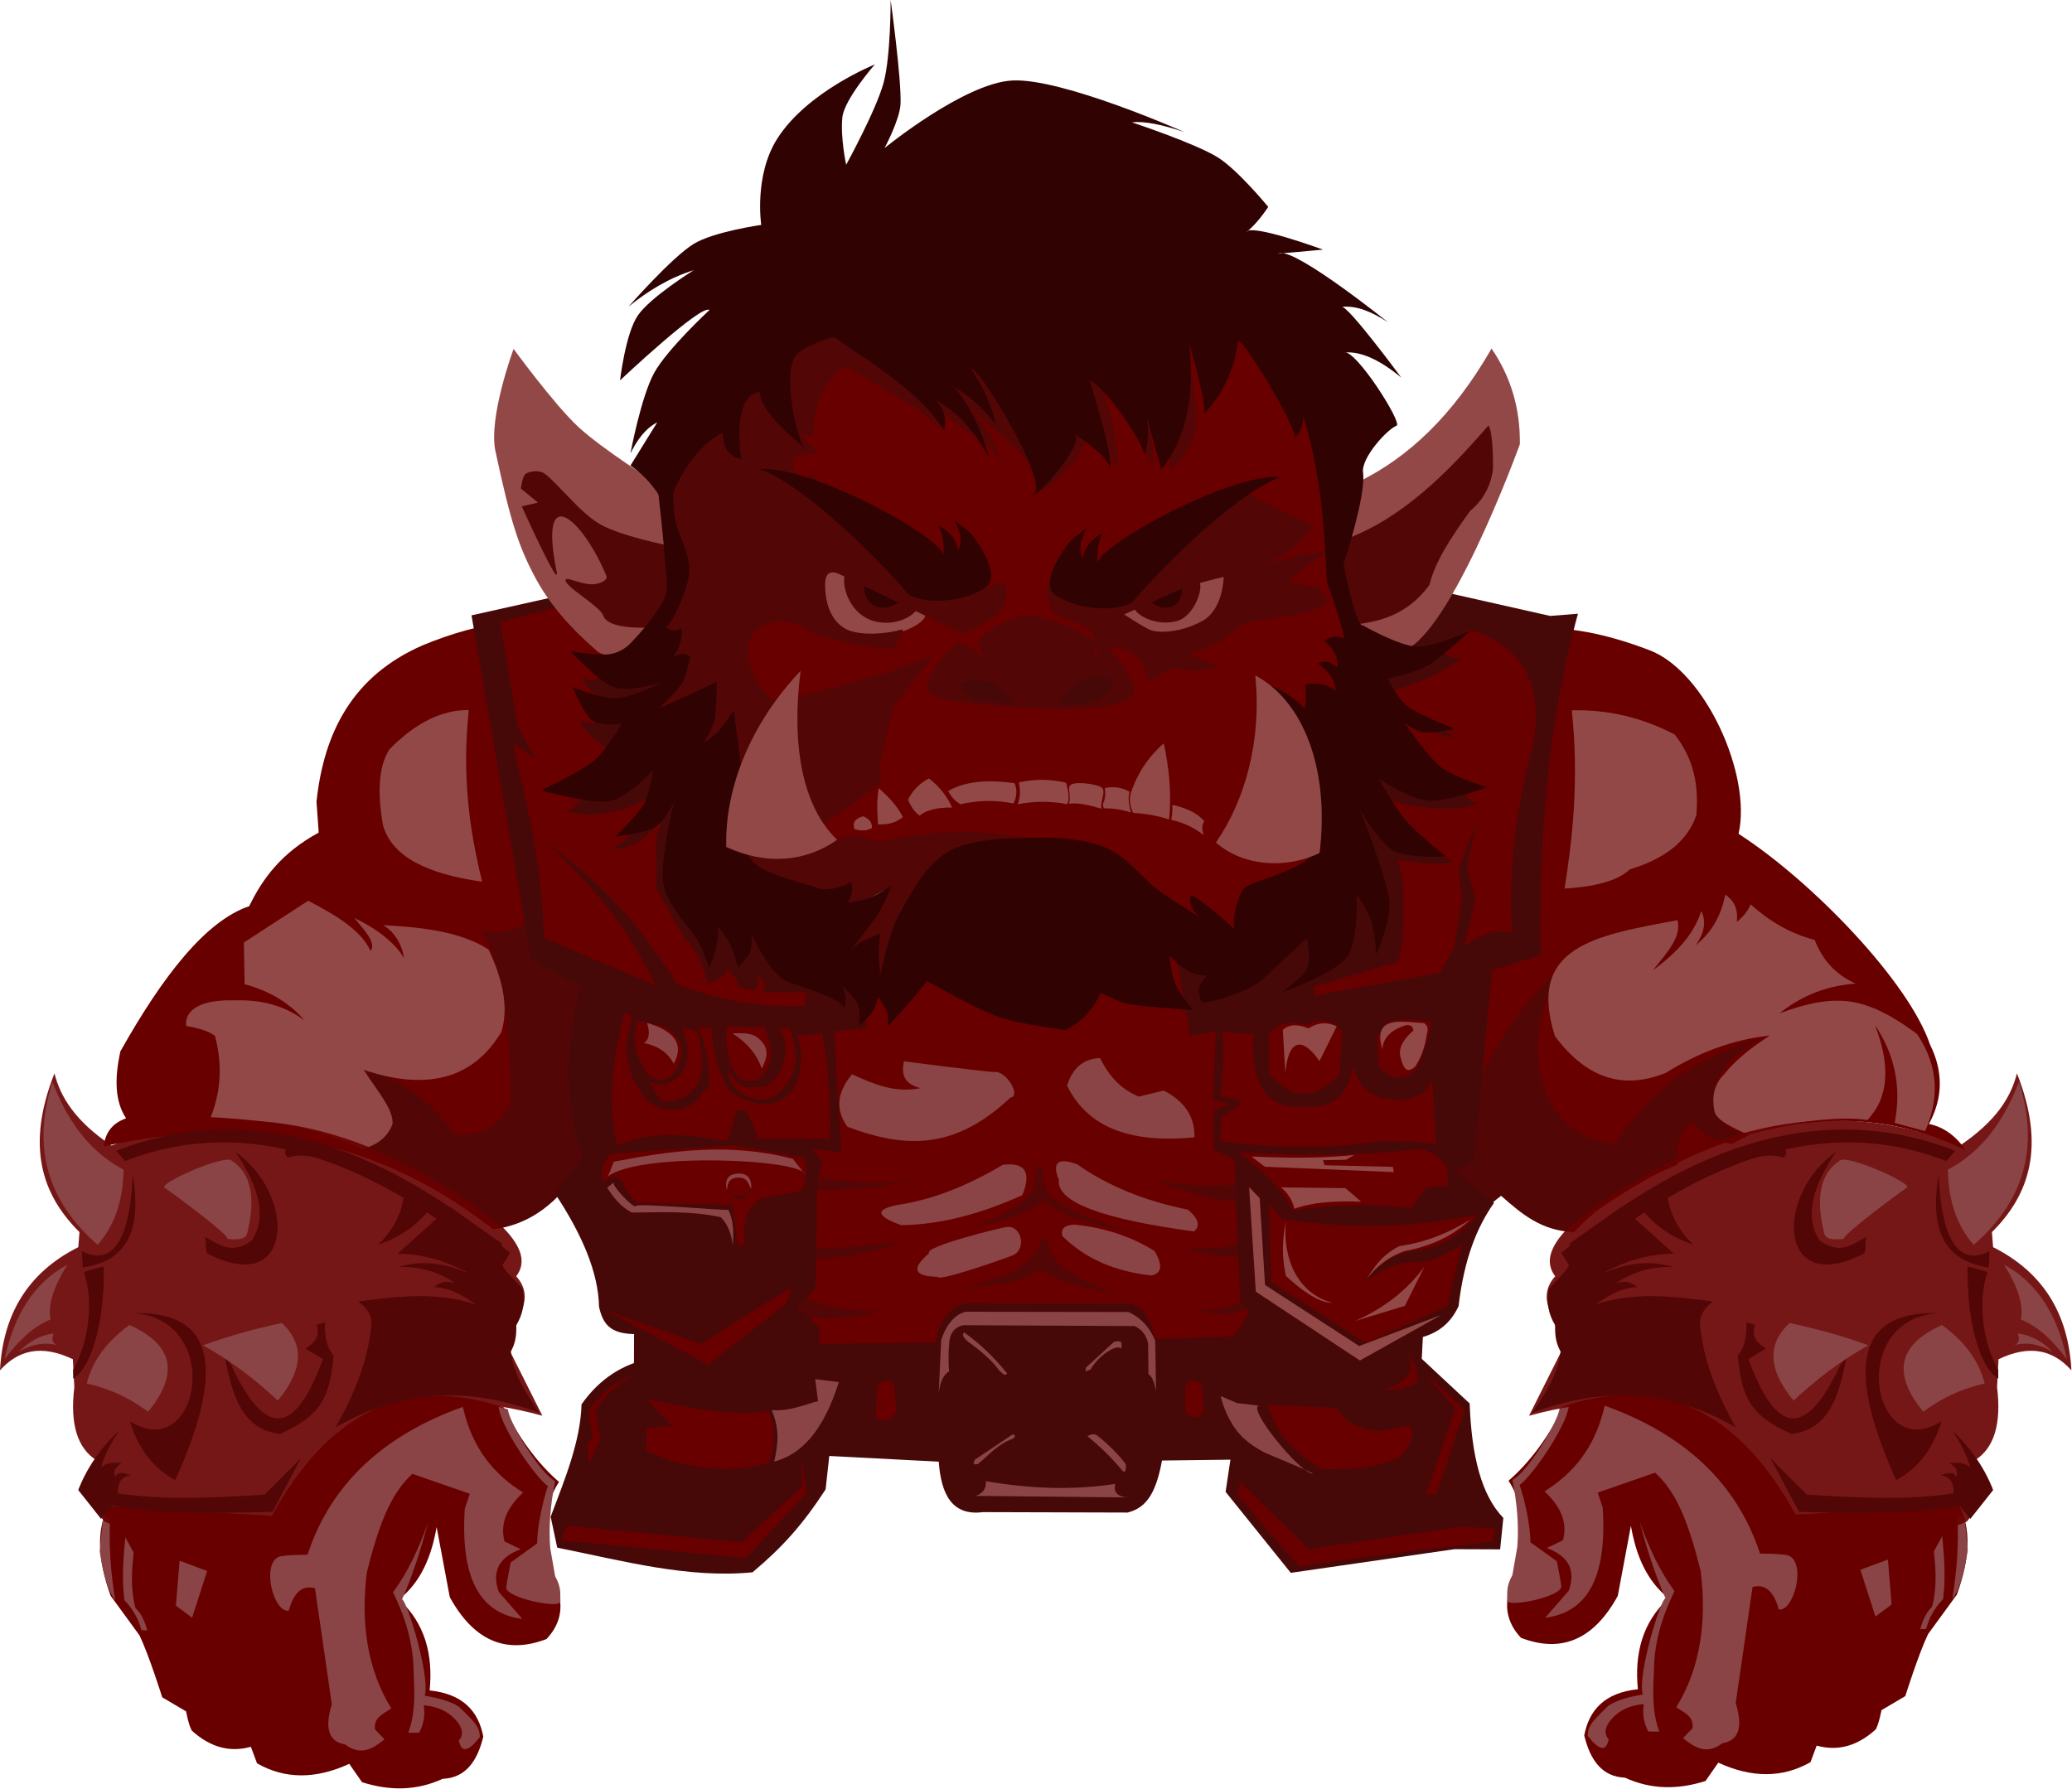 <?xml version="1.0" encoding="UTF-8" standalone="no"?>
<!DOCTYPE svg PUBLIC "-//W3C//DTD SVG 1.1//EN" "http://www.w3.org/Graphics/SVG/1.1/DTD/svg11.dtd">
<svg width="100%" height="100%" viewBox="0 0 2616 2259" version="1.1" xmlns="http://www.w3.org/2000/svg" xmlns:xlink="http://www.w3.org/1999/xlink" xml:space="preserve" xmlns:serif="http://www.serif.com/" style="fill-rule:evenodd;clip-rule:evenodd;stroke-linejoin:round;stroke-miterlimit:2;">
    <g transform="matrix(1,0,0,1,-1556.86,-927.645)">
        <g id="orc">
            <g id="left-arm" serif:id="left arm" transform="matrix(2,0,0,2,0,0)">
                <path id="left-arm1" serif:id="left arm" d="M1156.47,858.048C1118.11,850.604 1081.15,856.364 1045.16,871.301C1001.27,890.489 982.91,925.924 978.222,970.061L979.632,989.509C956.108,1002.29 944.164,1018.6 935.752,1035.99C908.461,1045.18 881.396,1079.68 854.452,1127.61C850.628,1144.72 850.942,1159.36 858.04,1169.94C849.575,1172.88 844.878,1178.76 843.937,1187.57C940.933,1166.64 1020.02,1186.68 1085.82,1237.09C1099.05,1242.52 1128.68,1224.87 1129.4,1214.25C1189.99,1188.79 1249.34,925.798 1156.47,858.048Z" style="fill:rgb(105,0,0);"/>
                <path d="M1011.9,1139.24C1033.83,1147.31 1051.97,1160.15 1064.84,1179.65C1081.01,1182.03 1093.33,1176.17 1100.82,1160.02C1100.41,1118.44 1098.54,1078.19 1082.13,1051.07C1090.13,1054.28 1102.84,1051.18 1111.88,1046.22L1112.99,1066.61L1147.6,1084.04C1139.67,1124.95 1138.73,1163.38 1145.97,1198.89C1131.61,1223.2 1112.94,1237.16 1089.66,1240.04C1065.22,1217.59 1036.28,1201.94 1005.32,1189.34L1011.9,1139.24Z" style="fill:rgb(82,6,6);"/>
                <path d="M1074.36,912.152C1056.33,911.992 1039.76,921.202 1024.22,936.996C1017.41,947.78 1016.58,964.197 1020.2,984.787C1025.73,1004.68 1047.84,1015.58 1082.81,1020.54C1074.91,988.593 1069.9,954.218 1074.36,912.152Z" style="fill:rgb(147,72,72);"/>
                <path d="M932.381,1058.95L972.981,1032.55C990.318,1041.59 1006.36,1051.1 1012.34,1064.25C1016.3,1059.27 1008.21,1050.84 1002.14,1043.47C1015.31,1049.66 1027.74,1058.8 1033.45,1068.84C1032.48,1061.17 1028.09,1052.51 1020.28,1047.95C1040.65,1049.15 1067.89,1051.06 1086.84,1063.37C1097.05,1084.83 1099.15,1101.87 1094.89,1115.44C1077.09,1145.17 1047.9,1152.71 1007.96,1139.32C1017.5,1153.77 1027.09,1164.85 1026.2,1173.65C1022.8,1182.6 1015.34,1187.3 1006.75,1189.43C984.861,1177.94 954.816,1171.39 911.454,1169.22C916.866,1155.27 919.616,1139.14 914.224,1118.02C910.476,1114.92 903.902,1112.99 895.983,1111.62C894.807,1101.52 905.254,1094.77 926.359,1095.48C943.154,1094.88 958.147,1098.68 970.775,1108.23C962.292,1098.27 950.552,1090.12 932.866,1085.25L932.381,1058.95Z" style="fill:rgb(147,72,72);"/>
                <path d="M1308.18,1114.6L1309.55,1191.51L1292.1,1185.46L1297.08,1198.13L1281.05,1221.02L1252.04,1230.84L1255.75,1251.45L1247.55,1258.8L1238.76,1228.47L1179.39,1230.01L1168.92,1212.85L1154.89,1213.03L1139.48,1229.7" style="fill:none;"/>
            </g>
            <g id="right-arm" serif:id="right arm" transform="matrix(2,0,0,2,0,0)">
                <path id="right-arm1" serif:id="right arm" d="M1697.13,886.261C1722.2,856.177 1763.49,852.879 1819.82,874.405C1855.19,887.921 1884.42,953.593 1875.93,990.29C1922.57,1020.4 1983.46,1083.74 1996.84,1123.45C2005.25,1140.42 2005.01,1157.1 1996.14,1173.49C2005.4,1175.38 2013.12,1181 2019.4,1190.14C1941.61,1152.01 1858.02,1174.59 1770.35,1239.79C1747.13,1238.33 1727.46,1225.18 1712.12,1197.73C1658.88,1099.35 1653.19,995.17 1697.13,886.261Z" style="fill:rgb(105,0,0);"/>
                <path d="M1765.1,1073.43C1749.86,1099.89 1744.11,1126.75 1754.43,1154.28C1763.06,1173.74 1777.68,1184.21 1798.03,1186.13C1824.37,1146.31 1856.43,1128.86 1890.47,1119.24C1870.58,1130.41 1857.38,1144.29 1860.57,1164.8C1865.7,1174.63 1873.17,1179.37 1882.25,1180.65L1871.76,1186.13C1860.62,1184.12 1852.33,1179.55 1847.17,1172.18C1838.34,1178.31 1835.82,1187.69 1837.52,1199.23C1809.74,1210.44 1787.9,1224.61 1772.13,1241.82C1751.38,1240.93 1739.38,1230.57 1726.03,1218.85C1724.09,1220.31 1720.51,1223.28 1720.51,1223.28C1720.51,1223.28 1703.89,1211.62 1695.56,1203.79C1703.41,1153.67 1725.75,1109.85 1765.1,1073.43Z" style="fill:rgb(82,6,6);"/>
                <path d="M1770.67,912.335C1775.3,956.244 1771.14,993.132 1766.11,1024.88C1783.98,1023.71 1799.01,1020.56 1807.31,1012.74C1829.13,1006.13 1843.72,995.098 1849.27,978.515C1851.38,954.789 1844.97,939.739 1835.67,927.632C1815.3,917 1793.67,911.737 1770.67,912.335Z" style="fill:rgb(147,72,72);"/>
                <path d="M1760.01,1117.98C1742.11,1061.4 1785.36,1054.5 1837.37,1044.85C1840.05,1055.31 1830.91,1065.22 1821.76,1076.52C1834.76,1067.12 1847.65,1054.72 1852.35,1039.06C1855.77,1045.65 1854.3,1052.89 1848.94,1060.64C1860.12,1051.53 1865.22,1040.53 1867.56,1028.68C1872.79,1032.24 1875.84,1037.5 1874.82,1045.96C1878.87,1042.58 1881.98,1038.93 1883.53,1034.81C1894.91,1045.11 1908.04,1053.1 1924.01,1057.33C1928.7,1069.54 1936.88,1079.06 1949.84,1084.87C1928.47,1086.47 1913.95,1094.11 1901.64,1103.69C1918.11,1097.7 1934.58,1093.26 1951.11,1097.11C1965.61,1100.62 1977.48,1108.61 1988.62,1116.69C2003.06,1138.26 2002.11,1158.47 1993.69,1178.03L1974.52,1172.78C1979,1149.55 1974.21,1129.11 1961.96,1110.91C1972.08,1136.86 1970.74,1157.02 1957.18,1171.01C1933.59,1167.01 1885.38,1177.12 1882.49,1180.57C1873.47,1176.29 1861.85,1171.35 1860.74,1165.54C1859.37,1158.43 1859.26,1149.58 1867.03,1141.96C1873.46,1133.71 1883.41,1125.62 1895.75,1117.65C1871.72,1120.23 1850.09,1128.76 1830.06,1141.21C1802.56,1152.42 1779.33,1144.13 1760.01,1117.98Z" style="fill:rgb(147,72,72);"/>
            </g>
            <g id="abs" transform="matrix(2,0,0,2,0,0)">
                <g transform="matrix(1,0,0,1.04,0,-53.144)">
                    <path d="M1288.26,1056.38L1577.28,1073.09L1581.82,1340.28L1271.07,1330.81L1288.26,1056.38Z" style="fill:rgb(105,0,0);"/>
                </g>
                <path d="M1434.6,1142.63L1438.09,1137.61L1438.32,1168.13C1442.42,1177.94 1479.5,1196.48 1481.8,1193.89C1465.41,1191.41 1448.14,1186.06 1436.07,1174.54C1428.75,1183.51 1415.02,1192.04 1398.89,1194.93C1411.47,1188.77 1428.23,1184.37 1434.39,1167.96L1434.6,1142.63Z" style="fill:none;"/>
                <path d="M1472.82,1131.9C1461.74,1132.32 1455.32,1138.79 1452.04,1149.34C1465.96,1177.55 1494.9,1185.56 1532.47,1181.96C1532.75,1169.77 1527.07,1159.65 1513.12,1152.41L1497.24,1156.23C1483.91,1150.45 1477.77,1141.45 1472.82,1131.9Z" style="fill:rgb(138,68,69);"/>
                <path d="M1349.07,1133.97C1347.4,1141.72 1348.66,1148.02 1359.44,1150.9C1343,1154.2 1329.66,1148.12 1316.27,1142.16C1305.83,1154.68 1306.46,1165.46 1313.36,1175.26C1351.06,1189.45 1381.74,1189.38 1416.37,1156.78C1423.16,1155.84 1413.69,1139.62 1405.94,1140.68C1403.69,1140.99 1349.07,1133.97 1349.07,1133.97Z" style="fill:rgb(138,68,69);"/>
                <path d="M1458.4,1198.98C1445.79,1194.37 1442.53,1198.16 1446.86,1208.77C1445.24,1222.86 1474.47,1233.63 1532.18,1241.35C1536.33,1237.85 1535.06,1233.28 1528.36,1227.64C1499.88,1221.87 1476.96,1212.02 1458.4,1198.98Z" style="fill:rgb(138,68,69);"/>
                <path d="M1290.72,1205.63L1288.6,1214.87C1310.54,1216.46 1332,1213.2 1353.43,1209.74C1331.86,1211.29 1310.66,1211.19 1290.72,1205.63Z" style="fill:rgb(82,6,6);"/>
                <path d="M1287.33,1249.59L1287.01,1257.73C1308.55,1261.92 1349.78,1247.79 1349.78,1247.79C1349.78,1247.79 1288.02,1255.43 1287.33,1249.59Z" style="fill:rgb(82,6,6);"/>
                <path d="M1284.15,1282.09L1283.58,1294.81C1301.17,1297.78 1319.35,1295.73 1337.85,1291.04C1318.85,1292.25 1300.66,1290.39 1284.15,1282.09Z" style="fill:rgb(82,6,6);"/>
                <path d="M1562.08,1210.87L1562.41,1222.88C1544.11,1222 1526.18,1216.16 1508.34,1209.1C1526.33,1212.15 1544.3,1214.36 1562.08,1210.87Z" style="fill:rgb(82,6,6);"/>
                <path d="M1560.99,1248.76L1562.58,1256.97C1550.31,1258.71 1537.69,1255.27 1525.03,1251.24C1537.3,1252.19 1549.5,1252.66 1560.99,1248.76Z" style="fill:rgb(82,6,6);"/>
                <path d="M1564.47,1283.52L1567.53,1289.01C1557.22,1294.86 1546.08,1294.36 1534.62,1291.29C1545.82,1291.23 1556.26,1289.63 1564.47,1283.52Z" style="fill:rgb(82,6,6);"/>
                <path d="M1435.58,1246.11C1431.7,1265.23 1408.89,1270.91 1386.41,1276.82C1403.39,1275.14 1420.74,1275.1 1435.94,1265.54C1448.03,1274.15 1464.86,1277.59 1482.53,1280.11C1460.68,1272.36 1441.31,1263.52 1439.53,1246.85L1435.58,1246.11Z" style="fill:rgb(82,6,6);"/>
                <path d="M1411.52,1199.27C1426.36,1197.5 1429.38,1204.71 1423.78,1218.46C1398.52,1229.86 1373.11,1237.01 1347.46,1237.41C1331.05,1231.58 1331.02,1227.4 1345.05,1224.62C1364.82,1221.75 1386.69,1213.97 1411.52,1199.27Z" style="fill:rgb(138,68,69);"/>
                <path d="M1414.18,1238.5C1423.48,1237.7 1426.54,1252.71 1417.8,1256.42C1413.19,1258.38 1370.65,1273.29 1370.4,1270C1353.99,1269.74 1354.54,1264.01 1364.96,1255.11C1361.45,1250.94 1410.88,1238.78 1414.18,1238.5Z" style="fill:rgb(138,68,69);"/>
                <path d="M1456.78,1237.06C1449.52,1237.42 1448.02,1240.31 1449.1,1244.32C1463.71,1258.71 1482.62,1266.8 1505.44,1269.15C1511.95,1267.75 1512.41,1262.52 1507.33,1253.77C1492.54,1244.52 1475.69,1238.95 1456.78,1237.06Z" style="fill:rgb(138,68,69);"/>
                <path d="M1432.5,1199.86L1436.77,1200.52C1436.55,1206.41 1437.66,1212.41 1440.58,1218.56C1457.92,1231.74 1477.82,1237.49 1498.07,1242.2C1476.58,1238.71 1454.9,1235.69 1437.46,1222.11C1422.02,1233.28 1405.13,1235.91 1388.35,1239.26C1403.99,1234.74 1418.52,1228.56 1429.6,1217.16C1431.54,1211.35 1432.5,1205.57 1432.5,1199.86Z" style="fill:rgb(82,6,6);"/>
            </g>
            <g id="armour" transform="matrix(2,0,0,2,0,0)">
                <path d="M1668.31,832.735L1757,852.729L1774.55,851.322C1754.62,924.168 1749.97,996.38 1750.98,1066.94C1678.22,1090.29 1604.25,1105.69 1529.79,1117.89L1520.17,1062.81L1609.9,869.799L1668.31,832.735Z" style="fill:rgb(71,8,8);"/>
                <path d="M1705.97,861.387C1740.54,871.71 1753.46,896.95 1745.77,936.392C1734.54,977.266 1730.58,1016 1732.95,1052.86C1722.09,1049.93 1712.4,1054.55 1702.98,1060.86L1709.81,1031.65L1704.49,1011.24L1710.6,982.846L1699.08,1012.91L1701.33,1031.09L1696.33,1062.37L1687.33,1078.13L1608.15,1092.41L1608.18,1086.5L1658.97,1071.85C1665.66,1074.56 1666.72,1007.67 1659.53,1006.57C1654.5,1005.79 1694.4,1012.51 1694.97,1007.26C1672.89,998.868 1660.89,983.972 1650.42,968.086C1670.95,972.9 1691.44,978.029 1713.22,970.859C1707.27,970.826 1703.92,968.079 1703.67,962.104C1698.19,965.211 1646.33,914.903 1655.48,915.062C1663.4,915.199 1674.86,925.9 1696.45,929.852L1687.03,922.058C1673.29,919.849 1661.88,911.618 1651.1,901.745C1668.21,896.743 1685.39,892.176 1701.11,878.767C1696.12,880.035 1691.57,878.684 1687.76,872.635L1705.97,861.387Z" style="fill:rgb(105,0,0);"/>
                <path d="M1304.61,1108.18L1309.55,1191.51L1291.19,1189.24L1297.81,1197.95L1294.37,1208.12L1293.23,1276.92L1282.17,1289.23L1295.72,1302.21L1295.58,1312.34L1369.4,1311.59C1370.17,1299.71 1378.51,1286.56 1389.83,1286.73L1491.32,1286.72C1504.27,1290.51 1503.72,1298.88 1508.18,1309.27L1557.44,1307.64L1567.12,1292.33L1561.3,1285.01L1557.65,1196.12L1544.82,1189.74L1544.49,1165.15L1555.22,1160.62L1544.3,1158.58L1545.96,1112.27L1720.72,1072.37L1708.84,1196.88L1696.65,1203.3L1721.57,1223.34C1710.83,1238.45 1702.67,1258.77 1699.19,1288.51C1694.23,1299.35 1686.33,1305.19 1676.65,1308L1675.95,1321.81L1706.19,1349.99C1707.39,1383.42 1713.7,1408.05 1727.45,1422.26L1725.43,1442.1L1696.6,1441.99L1593.26,1456.93L1552.12,1405.8L1555.16,1385.47L1511.97,1386.01C1508.25,1406.16 1502.35,1415.86 1490.25,1418.86L1398.89,1418.59C1379.65,1421.11 1372.53,1407.63 1371.04,1386.73L1301.94,1383.13L1299.61,1404.26C1285,1426.65 1272.52,1440.57 1253.48,1456.59C1212.9,1460.55 1172.5,1449.56 1130.19,1441.02L1126.05,1421.5C1135.05,1397.71 1144.86,1373.97 1145.54,1350.53C1154.24,1338.17 1165.18,1329.35 1178.62,1324.47L1178.69,1306.17C1163.31,1305.87 1158.94,1299.53 1156.58,1288.94C1156.19,1267.36 1145.89,1243.15 1128.56,1217.09L1145.87,1194.71C1134.6,1159.16 1135.29,1121.26 1146.16,1081.35C1195.58,1104.88 1247.77,1116.55 1304.61,1108.18Z" style="fill:rgb(71,8,8);"/>
                <path d="M1161.71,1213.78L1165.94,1210.38C1163.94,1211.91 1178.95,1227.69 1179.86,1225.29C1180.63,1223.27 1236.69,1228.45 1238.14,1227.62C1241.4,1233.79 1241.72,1241.65 1240.97,1250.13C1240.27,1243.52 1238.22,1237.44 1233.52,1232.41C1214.9,1228.26 1196.05,1229.29 1177.23,1229.46C1170.06,1225.58 1165.62,1219.87 1161.71,1213.78Z" style="fill:rgb(138,68,69);"/>
                <path d="M1371,1343.59C1371.87,1336.9 1373.76,1331.82 1377.58,1329.72C1377.07,1323.98 1377.15,1318.03 1377.61,1311.95C1378.12,1306.13 1380.47,1301.77 1386.83,1300.57L1494.59,1301.1C1499.09,1303.08 1502.08,1306.65 1503.22,1312.16L1503.41,1331.48C1505.55,1332.65 1507.14,1336.28 1508.21,1342.18L1507.68,1310.31C1504.13,1301.66 1498.42,1295.76 1490.85,1292.23L1387.89,1292.08C1380.03,1294.1 1375.04,1302.18 1372.6,1309.85L1371,1343.59Z" style="fill:rgb(138,68,69);"/>
                <path d="M1416.88,1370.01C1418.73,1368.82 1420.15,1370.73 1418.02,1372.13C1407.24,1376.26 1403.11,1382.4 1395.71,1388.24C1392.2,1389.01 1393.05,1387.54 1393.79,1385.5C1393.79,1385.5 1416.79,1370.06 1416.88,1370.01Z" style="fill:rgb(138,68,69);"/>
                <path d="M1470.79,1370C1468.31,1368.67 1466.44,1369.83 1464.89,1370.6C1472.78,1377.14 1480.24,1384.2 1486.85,1392.34C1488.54,1393.91 1489.44,1392.98 1489.17,1388.37C1483.96,1381.55 1477.76,1375.49 1470.79,1370Z" style="fill:rgb(138,68,69);"/>
                <path d="M1387.06,1305.11C1386.12,1306.42 1385.5,1307.31 1389.52,1310.98C1396.95,1316.29 1404.89,1322.91 1409.36,1329.37C1411.36,1330.61 1412.1,1333.09 1414.29,1331.08C1406.25,1321.16 1397.28,1312.37 1387.06,1305.11Z" style="fill:rgb(138,68,69);"/>
                <path d="M1653.69,1109.82L1647.87,1118.62L1648.69,1136.96C1657.06,1146.51 1664.73,1145.71 1672.04,1139.6C1676.61,1131.35 1679.9,1121.19 1681.96,1109.2C1671.31,1106.81 1661.99,1107.23 1653.69,1109.82Z" style="fill:rgb(105,0,0);"/>
                <path d="M1651.14,1126.41C1651.36,1119.7 1655.78,1114.86 1664.04,1111.75C1668.03,1110.3 1670.24,1111.22 1670.72,1114.44C1665.14,1119.37 1661.31,1124.57 1662.33,1130.48C1664.43,1139.13 1666.68,1141.97 1671.97,1137.03C1675.66,1131.32 1678.05,1124.58 1679.12,1116.81C1680.23,1113.45 1679.63,1111.13 1677.33,1109.82C1666.18,1109.11 1653.51,1106.84 1650.53,1114.46C1649.36,1117.07 1649.39,1120.89 1651.14,1126.41Z" style="fill:rgb(147,72,72);"/>
                <path d="M1711.08,1230.65C1702.03,1241.72 1690.91,1250.94 1672.35,1253.49C1656.84,1255.13 1647.8,1263.94 1639.22,1273.26C1651,1266.29 1657.38,1260.25 1674.63,1260.76C1681.66,1260.96 1695.53,1253.74 1701.54,1249.68L1691.75,1288.77L1640.55,1311.68L1580.95,1273.3L1579.59,1224.41L1587.99,1233.59C1629.1,1240.02 1670.14,1239.35 1711.08,1230.65Z" style="fill:rgb(105,0,0);"/>
                <path d="M1590.16,1235.01C1587.96,1258.9 1597.8,1280.56 1619.6,1286.47C1610.26,1286.52 1598.8,1277.35 1590.19,1269.46C1587.37,1256.33 1587.99,1246.34 1590.16,1235.01Z" style="fill:rgb(147,72,72);"/>
                <path d="M1633.76,1297.94C1652.72,1289.59 1667.13,1277.95 1677.67,1263.52L1665.3,1288.31C1654.48,1291.69 1644.12,1294.82 1633.76,1297.94Z" style="fill:rgb(147,72,72);"/>
                <path d="M1706.83,1233.78C1697.16,1242.48 1685.06,1249.94 1665.54,1253.67C1654.25,1257.43 1647.06,1264.02 1641.08,1271.44C1645.99,1263.88 1650.66,1256.26 1661.92,1250.59C1678.81,1248.25 1693.4,1242.02 1706.83,1233.78Z" style="fill:rgb(147,72,72);"/>
                <path d="M1560.13,1191.34C1574.81,1202.4 1587.81,1214.08 1594.62,1228.05C1618.87,1224.7 1643.64,1223.35 1669.63,1226.65L1678.81,1213.44L1691.85,1212.79C1694.61,1200.44 1688.52,1192.91 1675.34,1189.24C1637.42,1193.67 1598.94,1193.77 1560.13,1191.34Z" style="fill:rgb(105,0,0);"/>
                <path d="M1587.17,1213.57L1627.77,1214.03L1637.69,1222.58C1619.82,1221.85 1605.62,1223.25 1595.58,1227.06C1594.15,1221.15 1591.16,1216.85 1587.17,1213.57Z" style="fill:rgb(147,72,72);"/>
                <path d="M1568.48,1194.07L1576.93,1200.5L1658.27,1203.89L1657.75,1200.6L1614.61,1199.55L1613.59,1196.37L1628.11,1196.09L1633.36,1193.11C1611.81,1195.32 1590.24,1195.02 1568.48,1194.07Z" style="fill:rgb(147,72,72);"/>
                <path d="M1566.94,1213.35L1573.66,1220.39L1576.99,1275.16L1636.45,1313.72L1688.37,1294.03L1636.9,1322.86L1571.2,1279.4L1566.94,1213.35Z" style="fill:rgb(147,72,72);"/>
                <path d="M1579.46,1116.61C1585.4,1109.53 1593.21,1108.11 1602.49,1111.13C1612.74,1105.81 1619.44,1107.94 1625.79,1115.41L1624.01,1142.42C1607.95,1158.32 1594.84,1158.95 1579.52,1141.37L1579.46,1116.61Z" style="fill:rgb(105,0,0);"/>
                <path d="M1481.64,1311.09L1464.01,1327.27C1463.74,1330.7 1462.78,1329.92 1466.89,1328.51C1471.98,1319.71 1482.95,1312.4 1486.34,1315.25C1486.98,1310.34 1485.76,1310.25 1481.64,1311.09Z" style="fill:rgb(138,68,69);"/>
                <path d="M1622.26,1111.87L1611.37,1133.82C1600.19,1117.55 1591.6,1120.49 1589.83,1141.36L1588.24,1114.12C1592.12,1110.6 1597.49,1110.25 1604.4,1113.18C1609.77,1109.71 1615.62,1108.71 1622.26,1111.87Z" style="fill:rgb(147,72,72);"/>
                <path d="M1141.77,837.686L1076.08,852.361L1113.61,1068.93C1179.07,1110.55 1250.31,1121.47 1325.19,1113.02L1325.68,1020.41L1190.18,836.968L1141.77,837.686Z" style="fill:rgb(71,8,8);"/>
                <path d="M1548.92,1156.23C1550.06,1142.24 1551.67,1130.72 1550.22,1114.46C1556.48,1116.01 1562.85,1116.98 1569.47,1116.56C1568.32,1144.37 1574.83,1163.94 1600.78,1162.64C1619.86,1164.3 1629.79,1154.6 1632.8,1136.34C1635.28,1147.79 1640.69,1157.47 1660.93,1158.24C1672.9,1158.04 1679.69,1153.39 1682.46,1145.26L1685.01,1186.35C1667.14,1183.43 1650.31,1184.06 1633.96,1186.3C1605.46,1189.46 1576.97,1187.96 1548.47,1184.38L1549.56,1169.57C1550.78,1168.09 1559.41,1161.84 1560.95,1162.11L1560.42,1158.42L1548.92,1156.23Z" style="fill:rgb(105,0,0);"/>
                <path d="M1400.78,1399.05C1401.19,1404.13 1398.55,1406.86 1394.29,1408.34L1489.84,1409.32C1483.16,1408.53 1481.19,1405.45 1482.53,1400.75C1455.3,1404.98 1428.05,1403.72 1400.78,1399.05Z" style="fill:rgb(138,68,69);"/>
                <path d="M1526.76,1338.8C1529.98,1334.53 1533.4,1333.83 1537.11,1338.47L1538.42,1355.22C1534.58,1360.45 1530.61,1359.34 1526.56,1354.45L1526.76,1338.8Z" style="fill:rgb(105,0,0);"/>
                <path d="M1332.37,1339.14C1335.97,1334.65 1339.52,1334.03 1343,1338.32L1344.14,1355.55C1338.98,1362.36 1334.84,1361.87 1331.16,1358.02L1332.37,1339.14Z" style="fill:rgb(105,0,0);"/>
                <path d="M1281.77,1117.38C1291.04,1117.5 1297.01,1116.9 1297.12,1115.26C1301.29,1135.38 1302.8,1158.15 1302.28,1182.94L1256.31,1182.49C1257.33,1181.64 1249.67,1165.25 1249.67,1165.25C1249.67,1165.25 1247.92,1164.39 1243.36,1165.29L1237.46,1184.26C1215.04,1180.89 1192.8,1176.57 1167.86,1187.03C1161.48,1158.29 1165.73,1130.12 1172.74,1102.94C1172.6,1103.62 1174.51,1104.45 1177.94,1105.36C1170.59,1125.33 1172.91,1143.93 1188.96,1160.61C1202.2,1166.93 1214.17,1166.96 1223.17,1152.07C1229.29,1153.11 1225.19,1123.46 1219.03,1112.15C1221.81,1112.5 1224.64,1112.84 1227.48,1113.17C1228.2,1127.25 1231.75,1140.5 1238.82,1152.71C1252.82,1162.08 1267.87,1165.84 1279.67,1151.17C1284.88,1140.19 1285.67,1128.93 1281.77,1117.38Z" style="fill:rgb(105,0,0);"/>
                <path d="M1270.56,1113.08L1276.38,1113.01C1283.25,1128.29 1281.87,1140.5 1273.49,1150.1C1267.06,1158.66 1259.01,1160.39 1247.51,1154.88C1240.21,1149.98 1238.51,1144.8 1237.84,1138.77C1242.29,1146.84 1247.59,1152.35 1255.54,1149.83C1267.34,1154.29 1280.78,1129.44 1270.56,1113.08Z" style="fill:rgb(105,0,0);"/>
                <path d="M1260.72,1112.39C1265.38,1121.74 1266.18,1130.25 1263.11,1137.9C1258.44,1146.71 1252.42,1148.23 1245.54,1145.03C1237.04,1135.87 1236.65,1124.14 1237.2,1112.1L1260.72,1112.39Z" style="fill:rgb(105,0,0);"/>
                <path d="M1240.88,1116.34C1246.38,1116.02 1251.59,1116.08 1255.38,1118.09C1265.31,1124.95 1262.58,1131.76 1259.31,1138.56C1256.32,1129.74 1250.24,1122.31 1240.88,1116.34Z" style="fill:rgb(138,68,69);"/>
                <path d="M1209,1112.62C1221.81,1143.63 1196.82,1153.35 1188.46,1146.62C1188.2,1146.41 1196.43,1160.08 1195.75,1159.31C1218.9,1158.66 1226.67,1144.08 1218.61,1115.19L1209,1112.62Z" style="fill:rgb(105,0,0);"/>
                <path d="M1197.97,1112.03C1209.67,1119.52 1211.04,1128.68 1205.52,1138.97C1200.68,1146.59 1194.63,1147.75 1187.32,1142.19C1177.75,1127.73 1177.88,1117.46 1180.77,1108.37L1197.97,1112.03Z" style="fill:rgb(105,0,0);"/>
                <path d="M1186.89,1109.67C1188.49,1114.88 1188.86,1119.57 1184.96,1122.43C1194.36,1124.25 1200.26,1128.89 1203.75,1135.46C1210.18,1123.83 1205.15,1115.08 1186.89,1109.67Z" style="fill:rgb(138,68,69);"/>
                <path d="M1284.68,1194.62C1288.67,1193.68 1288.27,1215.51 1283.03,1216.13L1259.44,1220.34C1249.49,1225.71 1247.01,1235.95 1248.5,1248.77L1244.5,1251.36L1240.8,1224.62L1180.4,1223.18C1177.57,1220.06 1173.12,1216.94 1171.38,1209.63C1167.3,1205.45 1163.59,1206.73 1160.01,1210.02C1157.01,1205.44 1157.48,1199.8 1163.8,1192.37L1241.35,1186.97C1241.35,1186.97 1284.1,1194.75 1284.68,1194.62Z" style="fill:rgb(105,0,0);"/>
                <path d="M1162.23,1206.57C1182.74,1191.12 1284.57,1195.67 1286.6,1205.28L1278.95,1195.55C1238.49,1185.04 1202.04,1190.45 1165.96,1197.32L1162.23,1206.57Z" style="fill:rgb(138,68,69);"/>
                <path d="M1278.3,1276.67C1278.44,1277.39 1274.42,1287.18 1274.42,1287.18L1225.47,1325.43L1159.74,1290.75L1220.83,1312.52C1220.83,1312.52 1278.16,1275.96 1278.3,1276.67Z" style="fill:rgb(105,0,0);"/>
                <path d="M1293.02,1334.62L1307.98,1336.51C1297.76,1368.72 1283.47,1382.36 1267.15,1386.7C1269.81,1375.06 1270.53,1365.79 1265.6,1354.17C1277.6,1355.02 1286.49,1350.51 1294.85,1348.53L1293.02,1334.62Z" style="fill:rgb(138,68,69);"/>
                <path d="M1263.48,1354.72C1267.91,1366.01 1268.68,1374.98 1263.74,1387.71C1236.58,1394.84 1210.98,1390.85 1186.35,1380.03L1186.82,1365.34L1202.76,1364.2L1186.25,1347.03C1212.25,1352.24 1237.66,1358.4 1263.48,1354.72Z" style="fill:rgb(105,0,0);"/>
                <path d="M1177.64,1332.54C1168.46,1338 1160.32,1344.72 1154.52,1354.27L1157.3,1373.08L1150.43,1387.97L1149.16,1375.6L1152.7,1372.1L1149.89,1354.87C1160.2,1340.31 1169.15,1334.9 1177.64,1332.54Z" style="fill:rgb(105,0,0);"/>
                <path d="M1284.22,1384.99L1284.75,1402.72L1246.52,1437.61L1136.31,1427.2L1132.81,1436.39L1249.17,1447.64L1287.85,1406.52L1284.22,1384.99Z" style="fill:rgb(105,0,0);"/>
                <path d="M1561.34,1399.41L1559.45,1407.59C1559.45,1407.59 1600.22,1455.94 1599.66,1453.4C1599.11,1450.86 1720.43,1437.29 1720.43,1437.29L1722.74,1429.15L1700.9,1427.74L1604.58,1441.94L1561.34,1399.41Z" style="fill:rgb(105,0,0);"/>
                <path d="M1677.82,1330.62L1703.11,1353.75L1685.14,1407.19L1678.64,1407.44L1696.98,1353.33L1677.82,1330.62Z" style="fill:rgb(105,0,0);"/>
                <path d="M1549.01,1345.29C1549.01,1345.29 1550.74,1354.2 1556.66,1363.61C1562.83,1373.41 1571.49,1378.1 1576.34,1380.79C1578.03,1381.73 1608.82,1394.21 1607.16,1394.26C1599.39,1394.48 1565.28,1352.61 1573.23,1351.38L1559.19,1349.72L1549.01,1345.29Z" style="fill:rgb(138,68,69);"/>
                <path d="M1578.87,1350.74C1582.18,1365.38 1592.32,1378.99 1612,1391.15C1629.47,1392.2 1646.28,1391 1661.44,1384.12C1669,1377.69 1671.64,1370.94 1668.59,1363.82L1648.75,1367.5C1635.11,1366.5 1627.05,1361.06 1622.45,1352.85L1578.87,1350.74Z" style="fill:rgb(105,0,0);"/>
                <path d="M1665.84,1317.21C1668.57,1320.82 1670.26,1324.81 1668.39,1330.09C1664.1,1337.24 1657.75,1339.65 1651,1341.13C1659.16,1341.55 1667.02,1341.05 1673.4,1335.81C1672.78,1327.02 1670.33,1320.74 1665.84,1317.21Z" style="fill:rgb(105,0,0);"/>
                <g transform="matrix(1,0,0,1,0.438,0.36)">
                    <path d="M1133.81,845.835L1093.72,856.319L1104.83,922.489L1116.07,942.658L1102.01,932.359L1104.43,945.576C1114.3,983.247 1120.17,1019.98 1121.41,1055.62L1191.73,1085.74C1175.78,1051.24 1151.86,1021.03 1121.09,994.484C1156.26,1018.57 1183.72,1049.31 1205.48,1084.96C1232.41,1095.44 1259.23,1099.58 1285.97,1098.61L1287.52,1089.97C1287.52,1089.97 1257.97,1090.28 1259.36,1089.36C1262.81,1087.09 1258.57,1079.06 1255.15,1079.63C1258.03,1083.19 1256.89,1086.16 1253.82,1088.85L1244.25,1086.62C1243.59,1081.57 1240.63,1077.84 1236.01,1075.06C1238.22,1079.55 1229.37,1082.83 1224.18,1084.41C1225.79,1084.35 1218.62,1062.3 1210.37,1056.58L1192.04,1023.9L1192.22,991.547L1197.58,977.902C1187.81,993.116 1176.54,999.581 1164.18,999.727C1170.56,995.718 1177.11,991.874 1178.52,983.017L1195.91,956.955C1187.74,977.407 1138.17,982.163 1136.45,974.015C1139.52,980.509 1171.17,932.475 1166.15,937.239C1163.55,939.698 1141.89,922.479 1144.47,917.863C1149.23,921.02 1154.8,921.104 1161.8,915.628L1161.84,904.826C1154.01,903.211 1148.24,898.757 1145.47,890.16C1149.36,893.401 1153.48,895.385 1159.29,887.839L1166.3,870.402L1133.81,845.835Z" style="fill:rgb(105,0,0);"/>
                </g>
                <g transform="matrix(1,0,0,1,9.553,-4.774)">
                    <path d="M1242.99,1219.34C1243.78,1212.61 1240.49,1209.38 1234.99,1209.6C1229.94,1209.79 1225.89,1212 1227.65,1219.95C1228.3,1218.02 1227.81,1212.25 1234.74,1212.13C1241.09,1212.01 1241.45,1216.6 1242.99,1219.34Z" style="fill:rgb(138,68,69);"/>
                </g>
                <path d="M1237.2,1215.18C1242.36,1220.26 1246.98,1220.12 1252.55,1214.56C1251.1,1218.37 1248.93,1220.93 1245.29,1221.02C1241.06,1220.58 1238.92,1218.08 1237.2,1215.18Z" style="fill:rgb(82,6,6);"/>
            </g>
            <g id="face" transform="matrix(2,0,0,2,0,0)">
                <g id="ears">
                    <path d="M1637.37,767.394C1667.44,752.278 1695.43,726.702 1720.01,683.898C1732.29,701.883 1738.18,722.049 1737.88,744.321C1737.88,744.321 1690.36,875.969 1659.82,875.607C1607.79,874.989 1618.08,768.441 1637.37,767.394Z" style="fill:rgb(147,72,72);"/>
                    <g transform="matrix(1,0,0,1,0.689,1.109)">
                        <path d="M1197.28,787.987C1198.03,794.867 1197.65,809.764 1197.65,809.764C1197.65,809.764 1201.39,843.252 1199.91,846.704C1195.2,857.718 1177.01,869.828 1169.5,874.368C1165.32,876.893 1158.57,877.117 1154.86,873.94C1146.01,866.349 1128.01,850.063 1116.4,828.825C1105.06,808.089 1099.93,791.516 1090.49,747.589C1085.9,726.219 1101.96,683.024 1101.96,683.024C1101.96,683.024 1127.29,717.72 1142.5,731.964C1157.69,746.202 1193.19,768.486 1193.19,768.486C1193.19,768.486 1196.57,781.384 1197.28,787.987Z" style="fill:rgb(147,72,72);"/>
                    </g>
                    <g transform="matrix(1,0,0,1,-4.872,-1.207)">
                        <path d="M1134.65,825.688C1122.96,767.724 1151.12,792.408 1166.21,828.909C1167.09,831.027 1162.13,834.319 1155.82,833.916C1149.15,833.488 1141.06,829.343 1140.39,831.027C1138.84,834.955 1162.19,847.693 1164.14,853.754C1167.19,863.232 1194.79,861.203 1194.79,861.203C1194.79,861.203 1205.6,846.562 1207.23,837.914C1208.86,829.265 1204.58,809.313 1204.58,809.313C1204.58,809.313 1174.77,803.424 1161.89,795.903C1148.93,788.335 1134.57,769.201 1126.81,763.901C1123.65,761.741 1117.76,762.502 1115.32,764.106C1112.88,765.711 1112.16,773.527 1112.16,773.527L1122.94,782.377L1112.7,784.749C1112.7,784.749 1137.48,839.75 1134.65,825.688Z" style="fill:rgb(82,6,6);"/>
                    </g>
                    <path d="M1628.38,804.112C1663.34,790.98 1691.46,763.248 1718.08,732.405C1721.35,737.659 1720.91,760.274 1720.91,760.274C1719.46,770.551 1714.9,779.414 1706.42,786.502C1693.26,804.805 1684.34,818.742 1680.8,833.166C1668.01,850.622 1651.75,856.045 1634.51,858.057C1623.42,840.8 1621.96,822.773 1628.38,804.112Z" style="fill:rgb(82,6,6);"/>
                </g>
                <path id="base-face" serif:id="base face" d="M1305.85,653.96C1305.85,653.96 1200.28,748.348 1201.73,778.907C1203.17,809.465 1213.98,819.393 1213.98,819.393L1196.66,862.208L1208.45,861.193L1203.14,878.897L1214.17,878.849C1214.17,878.849 1212.44,898.465 1192.71,910.352C1172.97,922.238 1230.48,897.462 1230.48,897.462C1230.48,897.462 1228.93,930.099 1216.05,946.621C1203.17,963.143 1241.41,911.977 1241.41,911.977L1241.87,958.495C1239.93,958.743 1252.7,919.127 1279.64,894.678C1281.45,893.037 1277.76,921.235 1282.16,947.639C1286.31,972.503 1299.74,996.165 1304.69,993.845C1283.04,1005.56 1263.72,1008.86 1246.73,1003.69C1246.73,1003.69 1243.19,1015.78 1265.62,1025.2C1288.04,1034.63 1316.9,1022.05 1316.9,1022.05L1310.41,1038.08L1341.2,1023.94C1338.63,1023.39 1329.97,1034.79 1322.89,1046.04C1316.31,1056.47 1311.09,1066.76 1313.32,1067.24C1313.6,1067.3 1332.23,1054.02 1332.23,1054.02C1331.07,1054.2 1326.89,1078.04 1332.18,1088.51C1334.7,1093.48 1335.94,1065.6 1346.04,1043.61C1356.46,1020.91 1375.72,1004 1375.72,1004C1375.72,1004 1385.69,996.067 1417.32,995.682C1471.54,995.023 1480.85,1005.37 1480.85,1005.37C1495.3,1022.77 1517.91,1036.57 1544.07,1049.64L1529.5,1030.49C1543.1,1036.57 1553.45,1046.03 1560.7,1058.74C1562.61,1051.59 1564.24,1042.41 1565.26,1028.75C1565.26,1028.75 1581.78,1025.53 1591.44,1019.32C1601.11,1013.1 1608.4,1002.22 1608.4,1002.22C1608.4,1002.22 1596.4,1005.82 1575.45,1004.55C1554.49,1003.28 1548.19,994.812 1548.19,994.812C1548.19,994.812 1570.63,961.422 1572.31,943.933C1573.99,926.444 1572.86,894.368 1572.86,894.368L1607.33,917.555C1603.78,910.532 1602.52,903.881 1603.64,897.617C1611.48,896.679 1627.22,901.459 1633.57,906.302C1624.88,901.067 1618.88,892.642 1614.34,883.091C1618.68,880.227 1626.45,887.483 1631.83,895.899L1617.6,869.562L1628.55,869.412C1626.16,855.521 1622.82,843.658 1618.27,834.361C1618.27,834.361 1630.8,807.004 1629.15,780.328C1627.51,753.652 1602.12,722.924 1602.12,722.924C1602.12,722.924 1558.57,673.851 1557.87,673.039C1557.17,672.226 1556.11,685.853 1550.73,694.61C1548.36,698.468 1540.81,727.615 1540.11,719.97C1539.75,715.961 1540.59,701.018 1537.54,691.644C1533.91,680.501 1526.33,675.069 1526.33,675.069C1526.33,675.069 1531.64,712.469 1525.32,732.456C1518.99,752.442 1512.16,753.031 1512.16,753.031C1512.16,753.031 1506.23,725.244 1493.28,712.306C1480.33,699.368 1464.1,689.855 1464.1,689.855C1464.1,689.855 1466.05,717.772 1456.49,736.66C1446.93,755.547 1441.44,764.045 1441.44,764.045C1441.44,764.045 1429.38,741.204 1415.67,723.918C1401.96,706.632 1390.25,687.649 1390.25,687.649L1387.11,702.307C1387.11,702.307 1356.03,685.558 1337.71,677.554C1319.39,669.55 1305.85,653.96 1305.85,653.96Z" style="fill:rgb(105,0,0);"/>
                <g id="nose">
                    <path d="M1430.86,910.736C1418.77,909.918 1374.24,908.595 1366,901.963C1357.75,895.332 1375.9,874.791 1381.4,870.948C1386.69,867.258 1399.04,878.905 1399.04,878.905C1399.04,878.905 1394.76,868.707 1398.04,865.802C1403,861.404 1417.64,852.232 1428.81,852.522C1440.58,852.828 1462.12,863.367 1468.68,867.639C1471.62,869.555 1468.12,878.151 1468.12,878.151C1468.12,878.151 1475.07,869.81 1477.72,872.427C1481.93,876.582 1498.42,895.704 1493.38,903.078C1487.3,911.977 1445.93,911.756 1430.86,910.736Z" style="fill:rgb(82,6,6);"/>
                    <g transform="matrix(1,0,0,1,-2.103,-2.502)">
                        <path d="M1448.59,911.201C1452.68,904.938 1457.7,898.903 1467.37,894.013C1475.5,892.493 1481.51,893.312 1483.12,899.005C1479.37,905.132 1473.47,908.756 1465.84,910.346C1459.23,911.169 1454.86,911.527 1448.59,911.201Z" style="fill:rgb(71,8,8);"/>
                    </g>
                    <g transform="matrix(1,0,0,1,5.474,1.014)">
                        <path d="M1411.71,907.24C1411.2,901.389 1399.31,894.075 1398.72,894.102C1398.54,893.54 1385.36,891.048 1379.37,894.358C1381.91,900.9 1386.16,903.211 1391.52,904.904L1411.71,907.24Z" style="fill:rgb(71,8,8);"/>
                    </g>
                </g>
                <g id="eyes">
                    <path d="M1345.88,863.243C1352.57,861.602 1366.3,854.794 1361.57,849.793C1354.88,842.73 1316.91,823.99 1305.74,820.861C1300.88,819.501 1294.55,825.973 1294.52,831.018C1294.47,838.134 1296.9,858.188 1305.46,863.558C1314.02,868.929 1336.53,865.537 1345.88,863.243Z" style="fill:rgb(147,72,72);"/>
                    <path d="M1484.72,849.31C1490.78,841.568 1542,822.083 1553.28,822.339C1562.79,822.555 1558.28,843.36 1552.42,850.848C1546.36,858.59 1528.21,869.051 1516.93,868.795C1505.64,868.538 1478.66,857.053 1484.72,849.31Z" style="fill:rgb(147,72,72);"/>
                    <path d="M1494.54,846.102C1492.38,850.317 1507.04,860.144 1521.71,855.858C1533.22,852.499 1539.22,832.195 1534.69,830.569C1530.16,828.943 1496.7,841.887 1494.54,846.102Z" style="fill:rgb(82,6,6);"/>
                    <path d="M1505.05,842.028C1505.9,839.864 1521.33,832.966 1523.56,833.751C1525.8,834.536 1524.31,844.706 1518.48,846.735C1510.76,849.422 1504.2,844.192 1505.05,842.028Z" style="fill:rgb(48,2,2);"/>
                    <path d="M1313.16,825.416C1317.83,823.588 1354.94,839.801 1357.69,844.872C1360.44,849.943 1345.46,860.614 1329.66,855.844C1311.86,850.467 1308.49,827.245 1313.16,825.416Z" style="fill:rgb(82,6,6);"/>
                    <path d="M1325.51,828.281C1328.25,826.987 1347.43,836.11 1348.53,839.229C1349.64,842.349 1340.51,849.563 1332.14,846.996C1322.59,844.066 1322.78,829.576 1325.51,828.281Z" style="fill:rgb(48,2,2);"/>
                </g>
                <g id="Shadows">
                    <path d="M1504.36,730.081C1504.36,730.081 1507.22,751.38 1506.16,755.893C1505.1,760.406 1498.46,737.038 1492.17,729.501C1485.88,721.964 1473.25,708.765 1473.25,708.765C1473.25,708.765 1479.56,723.74 1481.3,733.382C1483.04,743.023 1484.31,759.267 1484.31,759.267C1484.31,759.267 1478.05,750.555 1473.02,744.783C1468,739.012 1466.05,735.377 1466.05,735.377C1466.05,735.377 1462.53,748.393 1455.74,756.405C1448.94,764.417 1436.97,773.818 1436.97,773.818C1436.97,773.818 1430.51,758.243 1422.42,749.798C1414.34,741.352 1384.26,716.527 1384.26,716.527C1384.26,716.527 1396.22,726.539 1402.19,736.62C1408.16,746.7 1411.8,756.692 1411.8,756.692C1411.8,756.692 1403.71,744.434 1394.74,739.55C1385.76,734.666 1370.85,722.225 1370.85,722.225L1372.27,733.805C1372.27,733.805 1357.87,721.51 1342.35,712.8C1326.83,704.091 1312.12,694.871 1312.12,694.871C1312.12,694.871 1301.69,700.796 1296.26,714.8C1290.84,728.805 1291.81,739.574 1291.81,739.574L1283.74,737.978L1295.59,750.846C1295.59,750.846 1278.21,748.402 1278.76,756.917C1279.3,765.432 1286.24,766.636 1286.24,766.636L1289.9,762.751C1289.9,762.751 1359.47,830.888 1378.88,834.962C1398.29,839.036 1412.12,830.709 1412.12,830.709C1412.12,830.709 1416.3,842.885 1410.44,849.412C1404.59,855.939 1386.32,864.122 1386.32,864.122L1308.42,826.376C1308.42,826.376 1299.49,821.326 1299.32,832.186C1299.16,843.047 1302.06,854.704 1311.5,860.478C1320.93,866.253 1340.96,863.424 1346.7,861.544C1352.45,859.664 1342.08,873.783 1342.08,873.783C1342.08,873.783 1303.99,870.873 1287.82,860.971C1271.65,851.069 1250.33,857.515 1250.68,874.204C1251.03,890.892 1261.81,902.227 1266.16,905.298C1267.36,906.149 1272.94,905.385 1280.51,903.799C1300.26,899.66 1333.54,889.92 1337.99,888.645C1344.14,886.881 1367.35,877.883 1367.35,877.883L1342.38,909.936L1333.66,945.748L1334.64,958.56L1297.42,984.569L1303.07,994.794L1317.87,991.15L1334.34,995.403C1334.34,995.403 1365.75,986.548 1403.51,990.004C1441.26,993.46 1450.59,998.447 1450.59,998.447C1450.59,998.447 1400.18,989.216 1381.04,1004.95C1361.9,1020.68 1346.52,1043.51 1342.61,1057.31C1338.69,1071.1 1334.61,1086.72 1334.61,1086.72C1334.61,1086.72 1327.38,1081.18 1329.03,1072.13C1330.67,1063.08 1334.41,1053.99 1334.41,1053.99L1313.88,1067.19L1337.34,1025.56L1311.5,1040L1314.72,1022.48C1314.72,1022.48 1297.75,1033.68 1271.66,1026.32C1245.58,1018.96 1247.68,1005.37 1247.68,1005.37L1244.35,955.14L1241.91,914.502C1237.29,931.252 1225.93,938.133 1213.17,942.954C1213.17,942.954 1226.32,931.235 1228.79,914.502C1231.26,897.768 1230.34,895.87 1230.34,895.87L1190.2,915.075C1190.2,915.075 1197.79,908.441 1204.35,897.088C1210.91,885.735 1211.2,880.209 1211.2,880.209L1203.22,878.421L1206.09,862.296L1197.26,862.341L1212.63,823.296C1212.63,823.296 1203.54,801.88 1202.64,776.337C1201.75,750.793 1216.24,752.423 1228.91,732.842C1241.57,713.261 1308.01,654.824 1308.01,654.824C1308.01,654.824 1327.83,674.011 1349.59,682.319C1371.36,690.628 1387,703.261 1387,703.261L1389.62,687.906C1389.62,687.906 1415.48,716.861 1422.93,730.102C1430.38,743.344 1441,763.605 1441,763.605C1441,763.605 1459.02,740.39 1461.03,721.669C1463.04,702.947 1464.44,689.007 1464.44,689.007C1464.44,689.007 1484.14,700.315 1494.07,710.943C1504.01,721.57 1504.36,730.081 1504.36,730.081Z" style="fill:rgb(82,6,6);"/>
                    <path d="M1456.81,821.237C1456.81,821.237 1442.12,833.511 1449.49,839.811C1456.86,846.112 1493.03,833.014 1493.03,833.014C1493.03,833.014 1511.41,824.745 1525.16,810.146C1538.91,795.547 1558.61,772.281 1558.61,772.281L1583.79,784.316L1607,795.666C1607,795.666 1599.35,808.864 1585.35,815.88C1571.35,822.897 1596.4,814.091 1603.12,813.724C1609.83,813.356 1616.56,811.279 1616.56,811.279C1616.56,811.279 1604.06,821.088 1595.34,827.399C1586.62,833.709 1610.79,834.196 1610.79,834.196L1617.45,844.413C1617.45,844.413 1606.67,851.221 1591.88,852.642C1577.08,854.063 1562.74,857.621 1562.74,857.621C1562.74,857.621 1555.83,865.214 1546.73,869.815C1537.64,874.416 1529.09,876.901 1529.09,876.901L1548.71,884.961C1548.71,884.961 1531.5,889.622 1519.94,885.517L1503.4,893.826C1503.4,893.826 1501.44,879.664 1491.4,875.132C1481.35,870.6 1469.83,873.611 1469.83,873.611C1469.83,873.611 1471.79,862.987 1461.62,858.843C1451.46,854.699 1444.52,851.419 1444.52,851.419C1444.52,851.419 1432.31,835.896 1445.06,826.852C1457.82,817.808 1456.81,821.237 1456.81,821.237ZM1488.11,851.757C1488.11,851.757 1498.21,858.515 1503.73,861.248C1509.25,863.981 1523.97,863.286 1537.39,855.931C1550.81,848.577 1550.9,828.074 1550.9,828.074C1550.9,828.074 1531.6,832.437 1521.29,836.979C1510.99,841.521 1488.11,851.757 1488.11,851.757Z" style="fill:rgb(82,6,6);"/>
                    <path d="M1517.66,760.852C1517.66,760.852 1531.8,748.097 1533.56,733.539C1535.32,718.98 1526.71,680.242 1526.71,680.242C1526.71,680.242 1528.59,718.917 1525.41,726.723C1522.23,734.53 1515.5,749.804 1515.5,749.804L1517.66,760.852Z" style="fill:rgb(82,6,6);"/>
                </g>
                <g id="eye-brows" serif:id="eye brows">
                    <g transform="matrix(1.394,0,0,1.381,-573.042,-322.909)">
                        <path d="M1454.29,816.883C1446.96,826.388 1443.23,834.677 1445.8,840.259C1452.88,847.498 1473.43,850.689 1482.6,844.772C1487.21,838.606 1525.04,797.15 1549.62,787.648C1525.7,786.276 1467.42,818.835 1466.51,827.131C1466.51,827.131 1465.71,818.629 1468.95,813.367C1463.87,816.026 1460.66,819.716 1459.92,824.752C1457.89,821.339 1458.5,816.763 1461.67,811.061L1454.29,816.883Z" style="fill:rgb(48,2,2);"/>
                    </g>
                    <g transform="matrix(-1.394,0,0,1.381,3418.36,-327.761)">
                        <path d="M1454.29,816.883C1446.96,826.388 1443.23,834.677 1445.8,840.259C1452.88,847.498 1473.43,850.689 1482.6,844.772C1487.21,838.606 1525.04,797.15 1549.62,787.648C1525.7,786.276 1467.42,818.835 1466.51,827.131C1466.51,827.131 1465.71,818.629 1468.95,813.367C1463.87,816.026 1460.66,819.716 1459.92,824.752C1457.89,821.339 1458.5,816.763 1461.67,811.061L1454.29,816.883Z" style="fill:rgb(48,2,2);"/>
                    </g>
                </g>
                <path id="beard" d="M1198.12,816.639C1198.62,824.975 1200.94,833.965 1197.76,841.69C1194.08,850.649 1181.89,864.511 1176.03,870.394C1172.51,873.927 1167.55,876.366 1162.6,876.985C1156.37,877.765 1138.63,875.074 1138.63,875.074C1138.63,875.074 1156.71,894.759 1166.54,897.947C1176.37,901.136 1197.63,894.205 1197.63,894.205C1197.63,894.205 1176.95,904.436 1167.32,904.712C1157.09,905.004 1139.89,897.529 1139.89,897.529C1139.89,897.529 1146.95,914.736 1152.11,918.639C1157.13,922.436 1170.84,920.95 1170.84,920.95C1170.84,920.95 1160.75,938.099 1153.23,944.308C1144.76,951.295 1120.05,962.878 1120.05,962.878C1120.05,962.878 1151.56,971.753 1163.35,969.621C1174.39,967.622 1190.78,950.083 1190.78,950.083C1190.78,950.083 1188.46,965.229 1184.74,971.732C1180.73,978.752 1166.68,992.203 1166.68,992.203C1166.68,992.203 1185.95,989.735 1192.17,986.036C1197.89,982.642 1204.02,970.009 1204.02,970.009C1204.02,970.009 1194.64,1007.47 1197.26,1022.28C1199.76,1036.39 1214.95,1050.08 1219.75,1058.91C1222.53,1064.03 1226.04,1075.22 1226.04,1075.22C1229.11,1068.51 1233.5,1054.36 1230.84,1048.01C1230.84,1048.01 1237.07,1055.55 1239.27,1059.87C1241.54,1064.32 1244.43,1074.7 1244.43,1074.7C1244.43,1074.7 1250.49,1068.24 1251.92,1064.77C1253.32,1061.39 1253.04,1053.85 1253.04,1053.85C1253.04,1053.85 1264.71,1080.11 1276.49,1084.07C1286.77,1087.54 1311.74,1095.23 1310.92,1100.85C1313,1097.36 1312.89,1092.73 1310.18,1086.76C1310.18,1086.76 1318.08,1093.48 1319.88,1097.59C1321.67,1101.69 1320.94,1111.41 1320.94,1111.41C1320.94,1111.41 1327.31,1105.63 1329.28,1102.62C1331.09,1099.86 1332.76,1093.36 1332.76,1093.36C1332.76,1093.36 1337.47,1100.05 1338.46,1103.19C1339.36,1106.04 1338.68,1112.16 1338.68,1112.16C1338.68,1112.16 1349.72,1100.11 1353.88,1095.28C1357.25,1091.37 1363.61,1083.22 1363.61,1083.22C1363.61,1083.22 1394.27,1100.77 1408.87,1105.93C1422.43,1110.71 1451.21,1114.15 1451.21,1114.15C1461.35,1108.79 1468.84,1101.06 1473.27,1090.58C1473.27,1090.58 1484.53,1096.61 1490.7,1097.77C1500.42,1099.6 1531.59,1101.59 1531.59,1101.59C1531.59,1101.59 1522.96,1091 1520.45,1085.23C1517.96,1079.53 1516.51,1066.98 1516.51,1066.98C1524.13,1075.17 1532,1080.28 1540.29,1079.83C1540.29,1079.83 1535.93,1084.73 1535.32,1087.46C1534.72,1090.18 1536.66,1096.2 1536.66,1096.2C1537.3,1098.59 1566.14,1091.2 1576.39,1081.33C1585.23,1072.82 1603.38,1056.29 1603.38,1056.29C1603.38,1056.29 1606.33,1069.53 1603.7,1075.22C1601.08,1080.9 1587.64,1090.42 1587.64,1090.42C1587.64,1090.42 1620.55,1078.75 1628.42,1068.44C1636.3,1058.14 1634.89,1028.6 1634.89,1028.6C1634.89,1028.6 1640.18,1035.43 1643.88,1044.84C1646.13,1050.58 1647.29,1066.55 1647.29,1066.55C1647.29,1066.55 1656.84,1044.18 1655.5,1032.62C1653.71,1017.25 1636.57,974.314 1636.57,974.314C1636.57,974.314 1648.95,995.855 1658.04,1000.91C1667.12,1005.96 1691.09,1004.62 1691.09,1004.62C1691.09,1004.62 1673.01,990.038 1665.93,981.812C1659.03,973.802 1648.58,955.263 1648.58,955.263C1648.58,955.263 1668.4,968.478 1679.78,969.41C1691.25,970.349 1717.35,960.897 1717.35,960.897C1717.35,960.897 1696.53,954.756 1688.16,948.244C1679.45,941.466 1665.07,920.223 1665.07,920.223C1665.07,920.223 1672.57,925.738 1676.99,926.277C1682.3,926.924 1696.9,924.103 1696.9,924.103C1696.9,924.103 1674.05,915.18 1666.98,909.883C1661.23,905.574 1654.47,892.321 1654.47,892.321C1654.47,892.321 1671.93,888.607 1679.51,884.192C1688.24,879.112 1706.83,861.844 1706.83,861.844C1706.83,861.844 1684.1,872.653 1672.79,872.144C1661.49,871.635 1638.99,858.789 1638.99,858.789C1633.56,860.305 1625.57,813.235 1625.24,815.007L1616.09,830.933C1616.09,830.933 1628.33,866.069 1626.66,867.084C1622.11,864.687 1619.17,865.614 1614.07,868.256C1619.99,873.036 1622.94,877.694 1622.78,885.401C1617.3,881.029 1615.23,880.685 1610.26,882.741C1614.62,885.897 1621,890.912 1621.5,899.698C1615.91,896.168 1609.79,894.206 1602.32,896.191C1603.29,902.711 1602.94,907.373 1602.02,911.222C1592.83,901.754 1582.9,896.631 1572.45,894.588C1572.45,894.588 1601.33,928.831 1606.86,947.148C1612.38,965.452 1615,993.192 1605.61,1004.49C1597.16,1014.65 1563.24,1021.62 1564.79,1024.61C1561.25,1023.43 1553.78,1049.95 1559.2,1051.61C1559.2,1051.61 1531.58,1026.72 1529.99,1029.51C1528.85,1034 1530.67,1038.44 1535.61,1042.83C1535.61,1042.83 1517.92,1032.02 1509.61,1025.84C1499.82,1018.57 1489.83,1004.72 1476.89,999.228C1463.9,993.713 1446.88,992.407 1431.66,992.756C1415.01,993.138 1391.39,993.26 1377.02,1001.52C1362.65,1009.77 1352.56,1029.34 1345.43,1042.3C1339.22,1053.59 1334.26,1079.29 1334.26,1079.29C1332.92,1071.78 1332.64,1063.31 1334.17,1053.22C1334.17,1053.22 1324.74,1057.15 1321.67,1058.83C1319.49,1060.03 1315.73,1063.34 1315.73,1063.34C1315.73,1063.34 1328.65,1047.29 1332.9,1040.6C1336.34,1035.18 1341.22,1023.22 1341.22,1023.22C1341.22,1023.22 1331.58,1029.18 1326.93,1030.97C1322.6,1032.63 1313.32,1033.94 1313.32,1033.94C1316.06,1030.36 1316.94,1025.92 1315.76,1020.52C1316.07,1021.54 1301.79,1027.58 1294.17,1024.53C1284.23,1020.55 1260.5,1016.36 1252.95,1007.01C1245.39,997.665 1250.39,981.285 1248.86,968.449C1246.98,952.664 1241.64,912.303 1241.64,912.303C1241.64,912.303 1235.12,922.128 1231.94,925.582C1229.23,928.52 1222.54,933.023 1222.54,933.023C1222.54,933.023 1228.35,923.788 1229.47,918.561C1230.85,912.116 1230.82,894.351 1230.82,894.351C1230.82,894.351 1220.06,899.571 1214.63,902.056C1208.56,904.834 1194.37,911.018 1194.37,911.018C1194.37,911.018 1205.84,900.352 1209.12,894.943C1212.07,890.066 1214.03,878.56 1214.03,878.56C1210.51,875.787 1207.02,876.296 1203.55,878.987C1207.67,871.971 1209.69,865.675 1208.55,860.459C1205.08,863.023 1201.82,862.17 1198.64,859.841C1201.19,860.263 1214.16,834.436 1213.6,822.805C1213.06,811.522 1206.14,800.789 1204.47,791.319C1203,782.998 1203.57,765.987 1203.57,765.987L1193.61,771.595C1193.61,771.595 1197.43,804.956 1198.12,816.639Z" style="fill:rgb(48,2,2);"/>
                <g id="teeth">
                    <path d="M1376.95,963.31C1378.99,967.025 1381.57,969.824 1384.75,971.633C1396.02,969.031 1407.16,968.867 1418.18,971.143C1420.32,966.951 1420.64,962.693 1418.94,958.364C1401.62,955.863 1387.38,957.216 1376.95,963.31Z" style="fill:rgb(147,72,72);"/>
                    <path d="M1421.6,957.853C1422.77,963.384 1422.4,967.901 1420.85,971.64C1431.09,969.6 1441.5,969.562 1452.08,971.56C1453.5,968.875 1453.35,964.476 1451.34,958.04C1441.61,955.701 1431.7,955.583 1421.6,957.853Z" style="fill:rgb(147,72,72);"/>
                    <path d="M1453.71,960.008C1452.54,962.096 1454.7,966.607 1453.25,971.264C1459.99,970.514 1467.46,972.545 1473.76,974.449C1472.69,970.136 1477.01,963.291 1473.76,961.014C1470.5,958.737 1455.57,956.696 1453.71,960.008Z" style="fill:rgb(147,72,72);"/>
                    <path d="M1475.86,961.388C1476.4,964.506 1476.21,967.328 1475.36,969.877C1474.66,970.797 1474.42,972.088 1475.25,974.24C1480.41,974.017 1487.29,975.035 1492.35,976.893C1491.17,972.095 1490.29,968.343 1491.46,963.727C1486.52,960.913 1481.3,960.279 1475.86,961.388Z" style="fill:rgb(147,72,72);"/>
                    <path d="M1513.07,933.245C1516.56,949.136 1518.04,965.115 1516.43,981.227C1509.36,978.937 1501.82,977.525 1493.79,977.055C1491.89,973.208 1491.2,969.16 1492.16,964.835C1496.18,952.774 1502.85,942.086 1513.07,933.245Z" style="fill:rgb(147,72,72);"/>
                    <path d="M1317.94,987.437C1321.62,988.29 1325.36,988.78 1328.88,986.552C1329.03,983.224 1327.16,980.802 1323.37,979.247C1318.15,980.515 1316.32,983.396 1317.94,987.437Z" style="fill:rgb(147,72,72);"/>
                    <path d="M1518.54,972.017C1518.72,975.76 1518.3,978.696 1517.79,981.495C1525.99,983.269 1532.63,986.662 1538.25,991.11C1537.17,987.952 1536.9,984.96 1538.62,982.372C1534.08,976.82 1526.8,973.938 1518.54,972.017Z" style="fill:rgb(147,72,72);"/>
                    <path d="M1332.71,984.313C1338.72,984.626 1344.05,983.349 1348.37,979.727C1344.71,972.349 1339.25,966.996 1333.22,961.505C1331.71,969.229 1332.22,976.08 1332.71,984.313Z" style="fill:rgb(147,72,72);"/>
                    <path d="M1351.63,968.768C1353.56,973.246 1355.95,976.73 1359,978.807C1363.26,975.23 1370.15,973.57 1379.49,973.705C1376.41,966.911 1371.81,960.676 1364.83,955.316C1358.37,958.723 1354.34,963.405 1351.63,968.768Z" style="fill:rgb(147,72,72);"/>
                    <path d="M1546.01,995.828C1564.54,969.019 1575.06,931.076 1570.84,890.292C1600.77,906.241 1617.95,948.483 1611.46,1002.42C1590.77,1012.45 1563.75,1011.22 1546.01,995.828Z" style="fill:rgb(147,72,72);"/>
                    <path d="M1283.83,887.402C1252.61,920.289 1235.94,961.011 1236.88,998.597C1262.26,1010.41 1287.49,1007.9 1306.88,994.037C1285.01,973.281 1277.81,934.021 1283.83,887.402Z" style="fill:rgb(147,72,72);"/>
                </g>
                <path id="hair" d="M1304.74,676.547C1331.26,694.761 1359.76,712.08 1374.42,735.663C1375.95,729.186 1375.15,722.841 1369.4,716.779C1383.35,723.71 1394,736.839 1402.95,753.177C1398.12,736.327 1391.7,720.497 1380.26,707.875C1390.25,713.464 1399.07,721.594 1406.97,731.673C1404.23,719.453 1398.92,707.742 1391.26,696.501C1395.56,693.784 1442.64,770.928 1430.49,776.2C1433.22,778.297 1463.99,743.161 1456.83,737.837C1456.83,737.837 1481.35,753.832 1478.47,759.961C1483.46,758.657 1466.32,704.045 1466.32,704.045C1477.6,708.714 1503.67,749.027 1500.8,752.225C1502.93,744.78 1503.95,736.413 1502.15,725.672C1502.15,725.672 1509.46,753.364 1511.74,760.329C1528.33,738.742 1532.64,711.458 1529.01,680.053C1529.01,680.053 1542.36,725.363 1537.74,725.665C1547.93,716.507 1558.11,697.749 1560.04,678.858C1563.9,678.451 1601.02,739.887 1595.19,741.016C1598.87,737.399 1601.28,732.885 1601.04,726.511C1612.1,761.07 1614.51,796.467 1616.08,831.944L1626.09,821.419C1626.09,821.419 1640.99,777.005 1638.88,762.168C1637.57,752.977 1654.17,734.821 1659.99,732.651C1664.3,731.344 1633.83,683.608 1626.92,686.446C1637.56,685.348 1649.74,691.263 1663.02,702.229C1663.02,702.229 1628.69,655.674 1625.26,657.594C1634.88,656.531 1644.73,660.848 1654.66,667.319C1654.66,667.319 1598.28,621.993 1586.56,623.6C1577.6,624.83 1613.63,621.447 1613.63,621.447C1613.63,621.447 1567.45,604.488 1565.18,610.467C1569.95,606.578 1574.56,601.168 1579.03,594.456C1579.03,594.456 1559.78,570.995 1547.11,563.137C1532.77,554.238 1492.96,541.062 1492.96,541.062C1500.67,540.18 1511.96,542.448 1526.08,547.202C1526.08,547.202 1448.99,512.957 1417.45,514.644C1387.08,516.267 1336.82,557.323 1336.82,557.323C1336.82,557.323 1346.51,539.277 1346.92,529.383C1347.56,513.799 1340.67,463.822 1340.67,463.822C1340.67,463.822 1340.79,499.126 1336.25,515.967C1331.57,533.306 1312.59,567.857 1312.59,567.857C1312.59,567.857 1308.89,550.852 1310.18,537.973C1311.32,526.612 1330.68,504.524 1330.68,504.524C1330.68,504.524 1287.93,521.566 1269,551.54C1254.28,574.857 1258.98,605.832 1258.98,605.832C1258.98,605.832 1228.89,610.09 1216.31,617.841C1202.34,626.445 1175.19,657.455 1175.19,657.455C1187.59,647.42 1201,639.196 1216.33,634.444C1216.33,634.444 1188.69,651.614 1180.95,663.204C1173.2,674.795 1169.85,703.988 1169.85,703.988C1169.85,703.988 1221.28,655.464 1226.29,659.571C1226.29,659.571 1199.72,684.156 1191.41,699.234C1183.1,714.312 1176.43,750.04 1176.43,750.04C1180.56,741.922 1185.43,734.607 1193.32,730.511L1176.43,757.779C1183.07,762.34 1189.28,768.412 1194.77,777.039L1202.83,775.713C1209.74,760.277 1218.52,746.082 1234.59,736.763C1234.98,748.295 1239.94,752.264 1246.41,753.718C1244.77,745.308 1242.05,712.826 1258.01,711.253C1258.58,723.246 1277.41,739.383 1286.9,746.838C1282.85,746.617 1270.91,698.886 1281.44,687.584C1287.29,681.295 1304.74,676.547 1304.74,676.547Z" style="fill:rgb(48,2,2);"/>
            </g>
            <g id="right-hand" serif:id="right hand" transform="matrix(2,0,0,2,0,0)">
                <path d="M1765.56,1351.75C1756.04,1370.86 1744.57,1386.77 1730.74,1398.77C1738.57,1410.89 1740.93,1424.84 1737.95,1440.57L1730.9,1469.27C1728.18,1479.72 1730.5,1489.33 1738.6,1497.97C1764.7,1507.99 1784.86,1498.52 1799.68,1471.5L1807.98,1427.25C1811.17,1445.55 1817.65,1461.72 1831.69,1472.96C1815.04,1488.39 1810.22,1508.13 1812.38,1530.42C1791.52,1532.59 1781.59,1543.4 1778.52,1559.6C1782.31,1575.19 1789.73,1585.66 1804.18,1586.24C1820.5,1593.77 1837.51,1593.96 1855.07,1588.36L1863.14,1576.78C1884.25,1586.5 1903.68,1586.54 1921.35,1576.46L1925.25,1566.01C1937.82,1569.49 1950.26,1566.93 1962.52,1555.8C1964.56,1552.34 1966.14,1543.65 1966.14,1543.65L1981.19,1534.77C1981.19,1534.77 1989.63,1507.93 1995.56,1495.63L2013.78,1470.63C2022.2,1447.3 2022.74,1428.4 2015.03,1414.15L1911.96,1420.13C1877.25,1356.96 1829.82,1330.22 1765.56,1351.75Z" style="fill:rgb(105,0,0);"/>
                <path d="M1791.44,1351.38C1785.3,1378.57 1771.05,1394.39 1753.44,1405.49C1762.93,1414.35 1768.24,1424.28 1765.13,1436.36L1754.9,1441.26C1768.71,1446.36 1773.33,1455.33 1768.75,1468.2L1753.9,1485.27C1779.17,1482.09 1793.21,1461.85 1790.18,1415.67L1787.02,1406.26L1823.27,1393.67C1837.42,1406.44 1844.8,1427.01 1852.06,1455.94C1856.04,1488.6 1851.56,1517.51 1836.59,1541.79C1843.69,1546.23 1847.63,1548.26 1846.86,1555.06L1840.87,1561.3C1848.27,1567.33 1855.91,1571.97 1865.68,1564.54C1875.25,1562.93 1879.23,1555.62 1874.14,1539.1L1884.78,1465.85C1893.2,1463.67 1898.38,1469.19 1901.32,1480.03C1910.64,1481.74 1918.9,1451.07 1907.63,1446.07C1904.7,1444.78 1889.48,1444.76 1889.48,1444.76C1874.98,1400.51 1842.08,1369.54 1791.44,1351.38Z" style="fill:rgb(138,68,69);"/>
                <path d="M1768.84,1351.43C1767.16,1365.23 1744.66,1396.9 1737.74,1401.41C1741.02,1411.02 1744.48,1427.12 1744.55,1437.6L1761.22,1449.64C1761.22,1449.64 1763.9,1463.17 1764.06,1465.34C1764.51,1471.93 1730.87,1478.9 1729.84,1474.55C1730.11,1469.06 1729.05,1465.74 1733.15,1458.35L1736.27,1440.54C1737.3,1427.4 1736.17,1413.27 1733.19,1398.28C1743.29,1393.06 1762.46,1360.42 1762.99,1352.9L1768.84,1351.43Z" style="fill:rgb(138,68,69);"/>
                <path d="M1813.39,1424.51C1819.19,1440.53 1826.02,1455.65 1835.5,1468.44C1827.13,1485.48 1822.71,1501.94 1822.54,1517.79C1821.98,1530.88 1821.02,1543.95 1825.89,1557.17L1818.98,1557.1C1816.32,1552.07 1815.06,1546.43 1816.13,1539.78C1806.17,1540.66 1799.01,1544.64 1794.18,1551.2C1790.8,1556.31 1791.8,1559.47 1793.95,1562.12C1792.31,1570.2 1787.71,1568.87 1780.72,1559.86C1780.52,1552.57 1786.41,1548.33 1793.84,1540.73C1799.45,1537.04 1808.57,1534.8 1815.51,1533.8C1811.8,1521.54 1827.05,1472.78 1829.8,1472.96C1822.95,1457.42 1817.89,1441.09 1813.39,1424.51Z" style="fill:rgb(138,68,69);"/>
                <path d="M1952.85,1455.01L1970.23,1448.52L1972.57,1476.9L1962.34,1484.5L1952.85,1455.01Z" style="fill:rgb(138,68,69);"/>
                <path d="M1999.23,1443.39L2004.5,1433.81C2005.81,1446.94 2006.7,1460.1 2005.09,1473.45C1999.64,1479.02 1996.2,1485.37 1994.35,1492.36L1990.59,1492.52C1992.12,1487.66 1993.55,1482.79 1998.18,1478.27C2001.22,1466.13 2000.49,1454.71 1999.23,1443.39Z" style="fill:rgb(138,68,69);"/>
                <path d="M2014.09,1420.96C2015.04,1439.72 2013.59,1457 2010.84,1473.48C2014.82,1468.43 2018.18,1458.86 2020.65,1442.67L2018.5,1420.67L2014.09,1420.96Z" style="fill:rgb(138,68,69);"/>
            </g>
            <g id="right-hand1" serif:id="right hand" transform="matrix(-2,0,0,2,5724.08,1.503)">
                <path d="M1765.56,1351.75C1756.04,1370.86 1744.57,1386.77 1730.74,1398.77C1738.57,1410.89 1740.93,1424.84 1737.95,1440.57L1730.9,1469.27C1728.18,1479.72 1730.5,1489.33 1738.6,1497.97C1764.7,1507.99 1784.86,1498.52 1799.68,1471.5L1807.98,1427.25C1811.17,1445.55 1817.65,1461.72 1831.69,1472.96C1815.04,1488.39 1810.22,1508.13 1812.38,1530.42C1791.52,1532.59 1781.59,1543.4 1778.52,1559.6C1782.31,1575.19 1789.73,1585.66 1804.18,1586.24C1820.5,1593.77 1837.51,1593.96 1855.07,1588.36L1863.14,1576.78C1884.25,1586.5 1903.68,1586.54 1921.35,1576.46L1925.25,1566.01C1937.82,1569.49 1950.26,1566.93 1962.52,1555.8C1964.56,1552.34 1966.14,1543.65 1966.14,1543.65L1981.19,1534.77C1981.19,1534.77 1989.63,1507.93 1995.56,1495.63L2013.78,1470.63C2022.2,1447.3 2022.74,1428.4 2015.03,1414.15L1911.96,1420.13C1877.25,1356.96 1829.82,1330.22 1765.56,1351.75Z" style="fill:rgb(105,0,0);"/>
                <path d="M1791.44,1351.38C1785.3,1378.57 1771.05,1394.39 1753.44,1405.49C1762.93,1414.35 1768.24,1424.28 1765.13,1436.36L1754.9,1441.26C1768.71,1446.36 1773.33,1455.33 1768.75,1468.2L1753.9,1485.27C1779.17,1482.09 1793.21,1461.85 1790.18,1415.67L1787.02,1406.26L1823.27,1393.67C1837.42,1406.44 1844.8,1427.01 1852.06,1455.94C1856.04,1488.6 1851.56,1517.51 1836.59,1541.79C1843.69,1546.23 1847.63,1548.26 1846.86,1555.06L1840.87,1561.3C1848.27,1567.33 1855.91,1571.97 1865.68,1564.54C1875.25,1562.93 1879.23,1555.62 1874.14,1539.1L1884.78,1465.85C1893.2,1463.67 1898.38,1469.19 1901.32,1480.03C1910.64,1481.74 1918.9,1451.07 1907.63,1446.07C1904.7,1444.78 1889.48,1444.76 1889.48,1444.76C1874.98,1400.51 1842.08,1369.54 1791.44,1351.38Z" style="fill:rgb(138,68,69);"/>
                <path d="M1768.84,1351.43C1767.16,1365.23 1744.66,1396.9 1737.74,1401.41C1741.02,1411.02 1744.48,1427.12 1744.55,1437.6L1761.22,1449.64C1761.22,1449.64 1763.9,1463.17 1764.06,1465.34C1764.51,1471.93 1730.87,1478.9 1729.84,1474.55C1730.11,1469.06 1729.05,1465.74 1733.15,1458.35L1736.27,1440.54C1737.3,1427.4 1736.17,1413.27 1733.19,1398.28C1743.29,1393.06 1762.46,1360.42 1762.99,1352.9L1768.84,1351.43Z" style="fill:rgb(138,68,69);"/>
                <path d="M1813.39,1424.51C1819.19,1440.53 1826.02,1455.65 1835.5,1468.44C1827.13,1485.48 1822.71,1501.94 1822.54,1517.79C1821.98,1530.88 1821.02,1543.95 1825.89,1557.17L1818.98,1557.1C1816.32,1552.07 1815.06,1546.43 1816.13,1539.78C1806.17,1540.66 1799.01,1544.64 1794.18,1551.2C1790.8,1556.31 1791.8,1559.47 1793.95,1562.12C1792.31,1570.2 1787.71,1568.87 1780.72,1559.86C1780.52,1552.57 1786.41,1548.33 1793.84,1540.73C1799.45,1537.04 1808.57,1534.8 1815.51,1533.8C1811.8,1521.54 1827.05,1472.78 1829.8,1472.96C1822.95,1457.42 1817.89,1441.09 1813.39,1424.51Z" style="fill:rgb(138,68,69);"/>
                <path d="M1952.85,1455.01L1970.23,1448.52L1972.57,1476.9L1962.34,1484.5L1952.85,1455.01Z" style="fill:rgb(138,68,69);"/>
                <path d="M1999.23,1443.39L2004.5,1433.81C2005.81,1446.94 2006.7,1460.1 2005.09,1473.45C1999.64,1479.02 1996.2,1485.37 1994.35,1492.36L1990.59,1492.52C1992.12,1487.66 1993.55,1482.79 1998.18,1478.27C2001.22,1466.13 2000.49,1454.71 1999.23,1443.39Z" style="fill:rgb(138,68,69);"/>
                <path d="M2014.09,1420.96C2015.04,1439.72 2013.59,1457 2010.84,1473.48C2014.82,1468.43 2018.18,1458.86 2020.65,1442.67L2018.5,1420.67L2014.09,1420.96Z" style="fill:rgb(138,68,69);"/>
            </g>
            <g id="Vambrace" transform="matrix(2,0,0,2,0,0)">
                <path d="M1743.68,1357.73C1823.57,1335.68 1876.67,1360.34 1910.48,1423.22C1946.2,1434.6 1982.34,1440.37 2020.08,1424.56L2036.25,1403.75L2025.21,1385.83C2037.06,1378.3 2042.02,1363.28 2039.13,1339.73L2040.05,1322.06C2060.23,1312.38 2074.82,1316.54 2086.05,1329.06C2084.2,1293.68 2068.46,1267.28 2036.62,1251.28L2035.89,1241.78C2059.59,1218.3 2069.87,1187.59 2051.67,1141.55C2047.89,1156.53 2038.6,1171.66 2015.67,1187.13C1931.62,1153.19 1849.57,1175.05 1769,1238.36C1755.04,1252.4 1754.49,1262.06 1760.18,1269.68C1752.5,1278.16 1753.89,1287.28 1759.32,1296.7L1763.73,1317.76L1743.68,1357.73Z" style="fill:rgb(105,0,0);fill-opacity:0.91;"/>
                <path d="M1765.77,1267.16C1770.3,1262.58 1771.39,1256.48 1769.26,1248.97L1802.11,1225.79L1835.03,1255.38C1816.38,1255.76 1802.31,1261.12 1789.72,1268.07C1803.21,1262.13 1817.58,1258.88 1834.65,1263.79C1820.3,1263.42 1808.55,1267.25 1798.66,1274.08C1803.3,1272.5 1807.79,1272.61 1811.93,1276.54C1801.12,1277.03 1793.31,1282.21 1785.62,1287.57C1807.96,1279.57 1833.71,1281.94 1859.89,1285.61C1854.74,1289.36 1851.51,1293.86 1851.54,1299.62C1853.7,1323.24 1862.55,1344.67 1874.33,1365.14C1827.43,1338.27 1785.56,1341.29 1745.64,1355.81C1754.1,1343.6 1762.04,1331.25 1763.6,1317.18C1761.11,1312.9 1759.81,1307.54 1760.19,1300.67C1756.03,1293.76 1754.35,1286.17 1756.24,1277.62L1765.77,1267.16Z" style="fill:rgb(82,6,6);"/>
                <path d="M1886.33,1300.44C1884.17,1306.14 1886.01,1311.15 1893.31,1315.23L1882.19,1321.97C1897.88,1364.82 1916.23,1376.95 1940.07,1325.86L1944.1,1320.37C1939.35,1345.82 1933.04,1366.13 1909.39,1369.29C1883.91,1357.74 1877.93,1347.2 1875.42,1319.64C1879.62,1315.04 1881.27,1307.86 1880.94,1298.68L1886.33,1300.44Z" style="fill:rgb(82,6,6);"/>
                <path d="M1926.81,1300.9L1938.34,1304.26C1935.82,1294.56 1938.69,1284.44 1944.39,1274.11C1936.76,1283.13 1930.16,1292.1 1926.81,1300.9Z" style="fill:none;"/>
                <path d="M2002.05,1292.93C1944.01,1296.73 1960.1,1388.96 2004.09,1361.19C1998.54,1379.15 1988.82,1391.34 1975.39,1398.38C1946.08,1333.07 1946.71,1291.4 2002.05,1292.93Z" style="fill:rgb(82,6,6);"/>
                <path d="M1895.99,1384.45L1919.02,1407.58C1949.93,1409.39 1980.85,1411.35 2011.59,1406.78C2012,1399.85 2009.36,1395.94 2003.29,1395.44C2008.8,1393.26 2012.43,1393.19 2013.08,1396.46C2014.91,1393.19 2013.4,1390.19 2009.07,1387.42C2015.22,1387.13 2020.19,1387.77 2022.26,1390.68C2020.48,1383.09 2016.15,1375.23 2011,1367.29C2022.24,1377.59 2031.58,1391.21 2036.64,1404.67L2022.26,1422.85L2015.4,1414.51C1982.34,1420.12 1948.23,1419.26 1914.11,1418.42L1895.99,1384.45Z" style="fill:rgb(82,6,6);"/>
                <path d="M2002.28,1204.95C2003.47,1239.78 2012.2,1265.34 2034.4,1253.8L2033.84,1264.17C2002.71,1259.63 1997.1,1236.27 2002.28,1204.95Z" style="fill:rgb(82,6,6);"/>
                <g transform="matrix(1,0,0,1,2.669,4.352)">
                    <path d="M1808.04,1216.98L1827.99,1205.07C1827.36,1222.03 1833.87,1234.9 1844.66,1245.33C1829.42,1240.32 1816.99,1231.19 1808.04,1216.98Z" style="fill:rgb(82,6,6);"/>
                </g>
                <g transform="matrix(1,0,0,1,-0.194,-1.746)">
                    <path d="M1882.56,1197.51C1889.62,1195.52 1896.8,1194.17 1904.61,1196.4C1907.07,1194.22 1906.6,1192.26 1904.78,1190.4C1896,1190.1 1889.12,1193.49 1882.56,1197.51Z" style="fill:rgb(82,6,6);"/>
                </g>
                <path d="M2004.34,1300.45C1974.69,1313.78 1974.27,1332.71 1992.51,1355.21C2002.56,1347.83 2014.24,1341.26 2031.34,1337.36C2027.27,1321.68 2017.42,1309.97 2004.34,1300.45Z" style="fill:rgb(138,68,69);"/>
                <path d="M1908.13,1299.18C1893.7,1312.63 1894.75,1328.99 1910.7,1348.15C1924.49,1335.25 1939.79,1323.35 1957.86,1313.26C1941.47,1307.28 1924.87,1302.76 1908.13,1299.18Z" style="fill:rgb(138,68,69);"/>
                <path d="M1939.84,1196.64C1927.26,1204.79 1924.61,1220.49 1929.94,1242.25C1930.55,1244.95 1932.39,1247.15 1942.46,1246.06C1941.03,1243.68 1979.49,1215.35 1982.2,1213.75C1986.42,1211.25 1944.32,1192.54 1939.84,1196.64Z" style="fill:rgb(138,68,69);"/>
                <path d="M2008.07,1202.41C2008.41,1220.23 2012.73,1236.47 2024.36,1249.82C2055.72,1222.61 2066.24,1188.66 2052.94,1147C2043.94,1170.19 2030.89,1190.16 2008.07,1202.41Z" style="fill:rgb(138,68,69);"/>
                <path d="M2043.52,1262.35C2051.7,1275.44 2056.1,1287.27 2054.16,1296.96C2065.76,1301.62 2074.86,1311.07 2083.19,1322.01C2077.32,1295 2065.2,1274.04 2043.52,1262.35Z" style="fill:rgb(138,68,69);"/>
                <path d="M2052.19,1305.83C2053.73,1309.53 2052.88,1311.82 2050.26,1313.05C2059.02,1311.01 2066.88,1312.97 2074.18,1317.38C2068.2,1311.38 2061.27,1306.89 2052.19,1305.83Z" style="fill:rgb(138,68,69);"/>
                <path d="M1937.5,1191.07C1922.61,1212.9 1917.35,1232.02 1926.97,1246.92C1940.35,1256.91 1948.33,1248.81 1956.94,1244.7C1955.31,1247.02 1957.03,1254.36 1954.69,1255.55C1900.36,1283.12 1898.84,1218.09 1937.5,1191.07Z" style="fill:rgb(82,6,6);"/>
                <path d="M2033.14,1267.03C2026.59,1285.53 2030.2,1311.81 2039.89,1328.72L2039.87,1334.29C2030.47,1328.93 2020.02,1304.67 2020.49,1263.46C2020.49,1263.46 2028.56,1265.3 2033.14,1267.03Z" style="fill:rgb(82,6,6);"/>
                <path d="M1769.86,1264.18C1847.91,1198.97 1926.73,1165.83 2007.11,1196.91L2012.72,1190.45C1932.11,1159.08 1849.09,1183.4 1764.02,1254.97L1769.86,1264.18Z" style="fill:rgb(82,6,6);"/>
            </g>
            <g id="Vambrace1" serif:id="Vambrace" transform="matrix(-2,0,0,2,5728.97,0)">
                <path d="M1743.68,1357.73C1823.57,1335.68 1876.67,1360.34 1910.48,1423.22C1946.2,1434.6 1982.34,1440.37 2020.08,1424.56L2036.25,1403.75L2025.21,1385.83C2037.06,1378.3 2042.02,1363.28 2039.13,1339.73L2040.05,1322.06C2060.23,1312.38 2074.82,1316.54 2086.05,1329.06C2084.2,1293.68 2068.46,1267.28 2036.62,1251.28L2035.89,1241.78C2059.59,1218.3 2069.87,1187.59 2051.67,1141.55C2047.89,1156.53 2038.6,1171.66 2015.67,1187.13C1931.62,1153.19 1849.57,1175.05 1769,1238.36C1755.04,1252.4 1754.49,1262.06 1760.18,1269.68C1752.5,1278.16 1753.89,1287.28 1759.32,1296.7L1763.73,1317.76L1743.68,1357.73Z" style="fill:rgb(105,0,0);fill-opacity:0.91;"/>
                <path d="M1765.77,1267.16C1770.3,1262.58 1771.39,1256.48 1769.26,1248.97L1802.11,1225.79L1835.03,1255.38C1816.38,1255.76 1802.31,1261.12 1789.72,1268.07C1803.21,1262.13 1817.58,1258.88 1834.65,1263.79C1820.3,1263.42 1808.55,1267.25 1798.66,1274.08C1803.3,1272.5 1807.79,1272.61 1811.93,1276.54C1801.12,1277.03 1793.31,1282.21 1785.62,1287.57C1807.96,1279.57 1833.71,1281.94 1859.89,1285.61C1854.74,1289.36 1851.51,1293.86 1851.54,1299.62C1853.7,1323.24 1862.55,1344.67 1874.33,1365.14C1827.43,1338.27 1785.56,1341.29 1745.64,1355.81C1754.1,1343.6 1762.04,1331.25 1763.6,1317.18C1761.11,1312.9 1759.81,1307.54 1760.19,1300.67C1756.03,1293.76 1754.35,1286.17 1756.24,1277.62L1765.77,1267.16Z" style="fill:rgb(82,6,6);"/>
                <path d="M1886.33,1300.44C1884.17,1306.14 1886.01,1311.15 1893.31,1315.23L1882.19,1321.97C1897.88,1364.82 1916.23,1376.95 1940.07,1325.86L1944.1,1320.37C1939.35,1345.82 1933.04,1366.13 1909.39,1369.29C1883.91,1357.74 1877.93,1347.2 1875.42,1319.64C1879.62,1315.04 1881.27,1307.86 1880.94,1298.68L1886.33,1300.44Z" style="fill:rgb(82,6,6);"/>
                <path d="M1926.81,1300.9L1938.34,1304.26C1935.82,1294.56 1938.69,1284.44 1944.39,1274.11C1936.76,1283.13 1930.16,1292.1 1926.81,1300.9Z" style="fill:none;"/>
                <path d="M2002.05,1292.93C1944.01,1296.73 1960.1,1388.96 2004.09,1361.19C1998.54,1379.15 1988.82,1391.34 1975.39,1398.38C1946.08,1333.07 1946.71,1291.4 2002.05,1292.93Z" style="fill:rgb(82,6,6);"/>
                <path d="M1895.99,1384.45L1919.02,1407.58C1949.93,1409.39 1980.85,1411.35 2011.59,1406.78C2012,1399.85 2009.36,1395.94 2003.29,1395.44C2008.8,1393.26 2012.43,1393.19 2013.08,1396.46C2014.91,1393.19 2013.4,1390.19 2009.07,1387.42C2015.22,1387.13 2020.19,1387.77 2022.26,1390.68C2020.48,1383.09 2016.15,1375.23 2011,1367.29C2022.24,1377.59 2031.58,1391.21 2036.64,1404.67L2022.26,1422.85L2015.4,1414.51C1982.34,1420.12 1948.23,1419.26 1914.11,1418.42L1895.99,1384.45Z" style="fill:rgb(82,6,6);"/>
                <path d="M2002.28,1204.95C2003.47,1239.78 2012.2,1265.34 2034.4,1253.8L2033.84,1264.17C2002.71,1259.63 1997.1,1236.27 2002.28,1204.95Z" style="fill:rgb(82,6,6);"/>
                <g transform="matrix(1,0,0,1,2.669,4.352)">
                    <path d="M1808.04,1216.98L1827.99,1205.07C1827.36,1222.03 1833.87,1234.9 1844.66,1245.33C1829.42,1240.32 1816.99,1231.19 1808.04,1216.98Z" style="fill:rgb(82,6,6);"/>
                </g>
                <g transform="matrix(1,0,0,1,-0.194,-1.746)">
                    <path d="M1882.56,1197.51C1889.62,1195.52 1896.8,1194.17 1904.61,1196.4C1907.07,1194.22 1906.6,1192.26 1904.78,1190.4C1896,1190.1 1889.12,1193.49 1882.56,1197.51Z" style="fill:rgb(82,6,6);"/>
                </g>
                <path d="M2004.34,1300.45C1974.69,1313.78 1974.27,1332.71 1992.51,1355.21C2002.56,1347.83 2014.24,1341.26 2031.34,1337.36C2027.27,1321.68 2017.42,1309.97 2004.34,1300.45Z" style="fill:rgb(138,68,69);"/>
                <path d="M1908.13,1299.18C1893.7,1312.63 1894.75,1328.99 1910.7,1348.15C1924.49,1335.25 1939.79,1323.35 1957.86,1313.26C1941.47,1307.28 1924.87,1302.76 1908.13,1299.18Z" style="fill:rgb(138,68,69);"/>
                <path d="M1939.84,1196.64C1927.26,1204.79 1924.61,1220.49 1929.94,1242.25C1930.55,1244.95 1932.39,1247.15 1942.46,1246.06C1941.03,1243.68 1979.49,1215.35 1982.2,1213.75C1986.42,1211.25 1944.32,1192.54 1939.84,1196.64Z" style="fill:rgb(138,68,69);"/>
                <path d="M2008.07,1202.41C2008.41,1220.23 2012.73,1236.47 2024.36,1249.82C2055.72,1222.61 2066.24,1188.66 2052.94,1147C2043.94,1170.19 2030.89,1190.16 2008.07,1202.41Z" style="fill:rgb(138,68,69);"/>
                <path d="M2043.52,1262.35C2051.7,1275.44 2056.1,1287.27 2054.16,1296.96C2065.76,1301.62 2074.86,1311.07 2083.19,1322.01C2077.32,1295 2065.2,1274.04 2043.52,1262.35Z" style="fill:rgb(138,68,69);"/>
                <path d="M2052.19,1305.83C2053.73,1309.53 2052.88,1311.82 2050.26,1313.05C2059.02,1311.01 2066.88,1312.97 2074.18,1317.38C2068.2,1311.38 2061.27,1306.89 2052.19,1305.83Z" style="fill:rgb(138,68,69);"/>
                <path d="M1937.5,1191.07C1922.61,1212.9 1917.35,1232.02 1926.97,1246.92C1940.35,1256.91 1948.33,1248.81 1956.94,1244.7C1955.31,1247.02 1957.03,1254.36 1954.69,1255.55C1900.36,1283.12 1898.84,1218.09 1937.5,1191.07Z" style="fill:rgb(82,6,6);"/>
                <path d="M2033.14,1267.03C2026.59,1285.53 2030.2,1311.81 2039.89,1328.72L2039.87,1334.29C2030.47,1328.93 2020.02,1304.67 2020.49,1263.46C2020.49,1263.46 2028.56,1265.3 2033.14,1267.03Z" style="fill:rgb(82,6,6);"/>
                <path d="M1769.86,1264.18C1847.91,1198.97 1926.73,1165.83 2007.11,1196.91L2012.72,1190.45C1932.11,1159.08 1849.09,1183.4 1764.02,1254.97L1769.86,1264.18Z" style="fill:rgb(82,6,6);"/>
            </g>
        </g>
    </g>
</svg>
